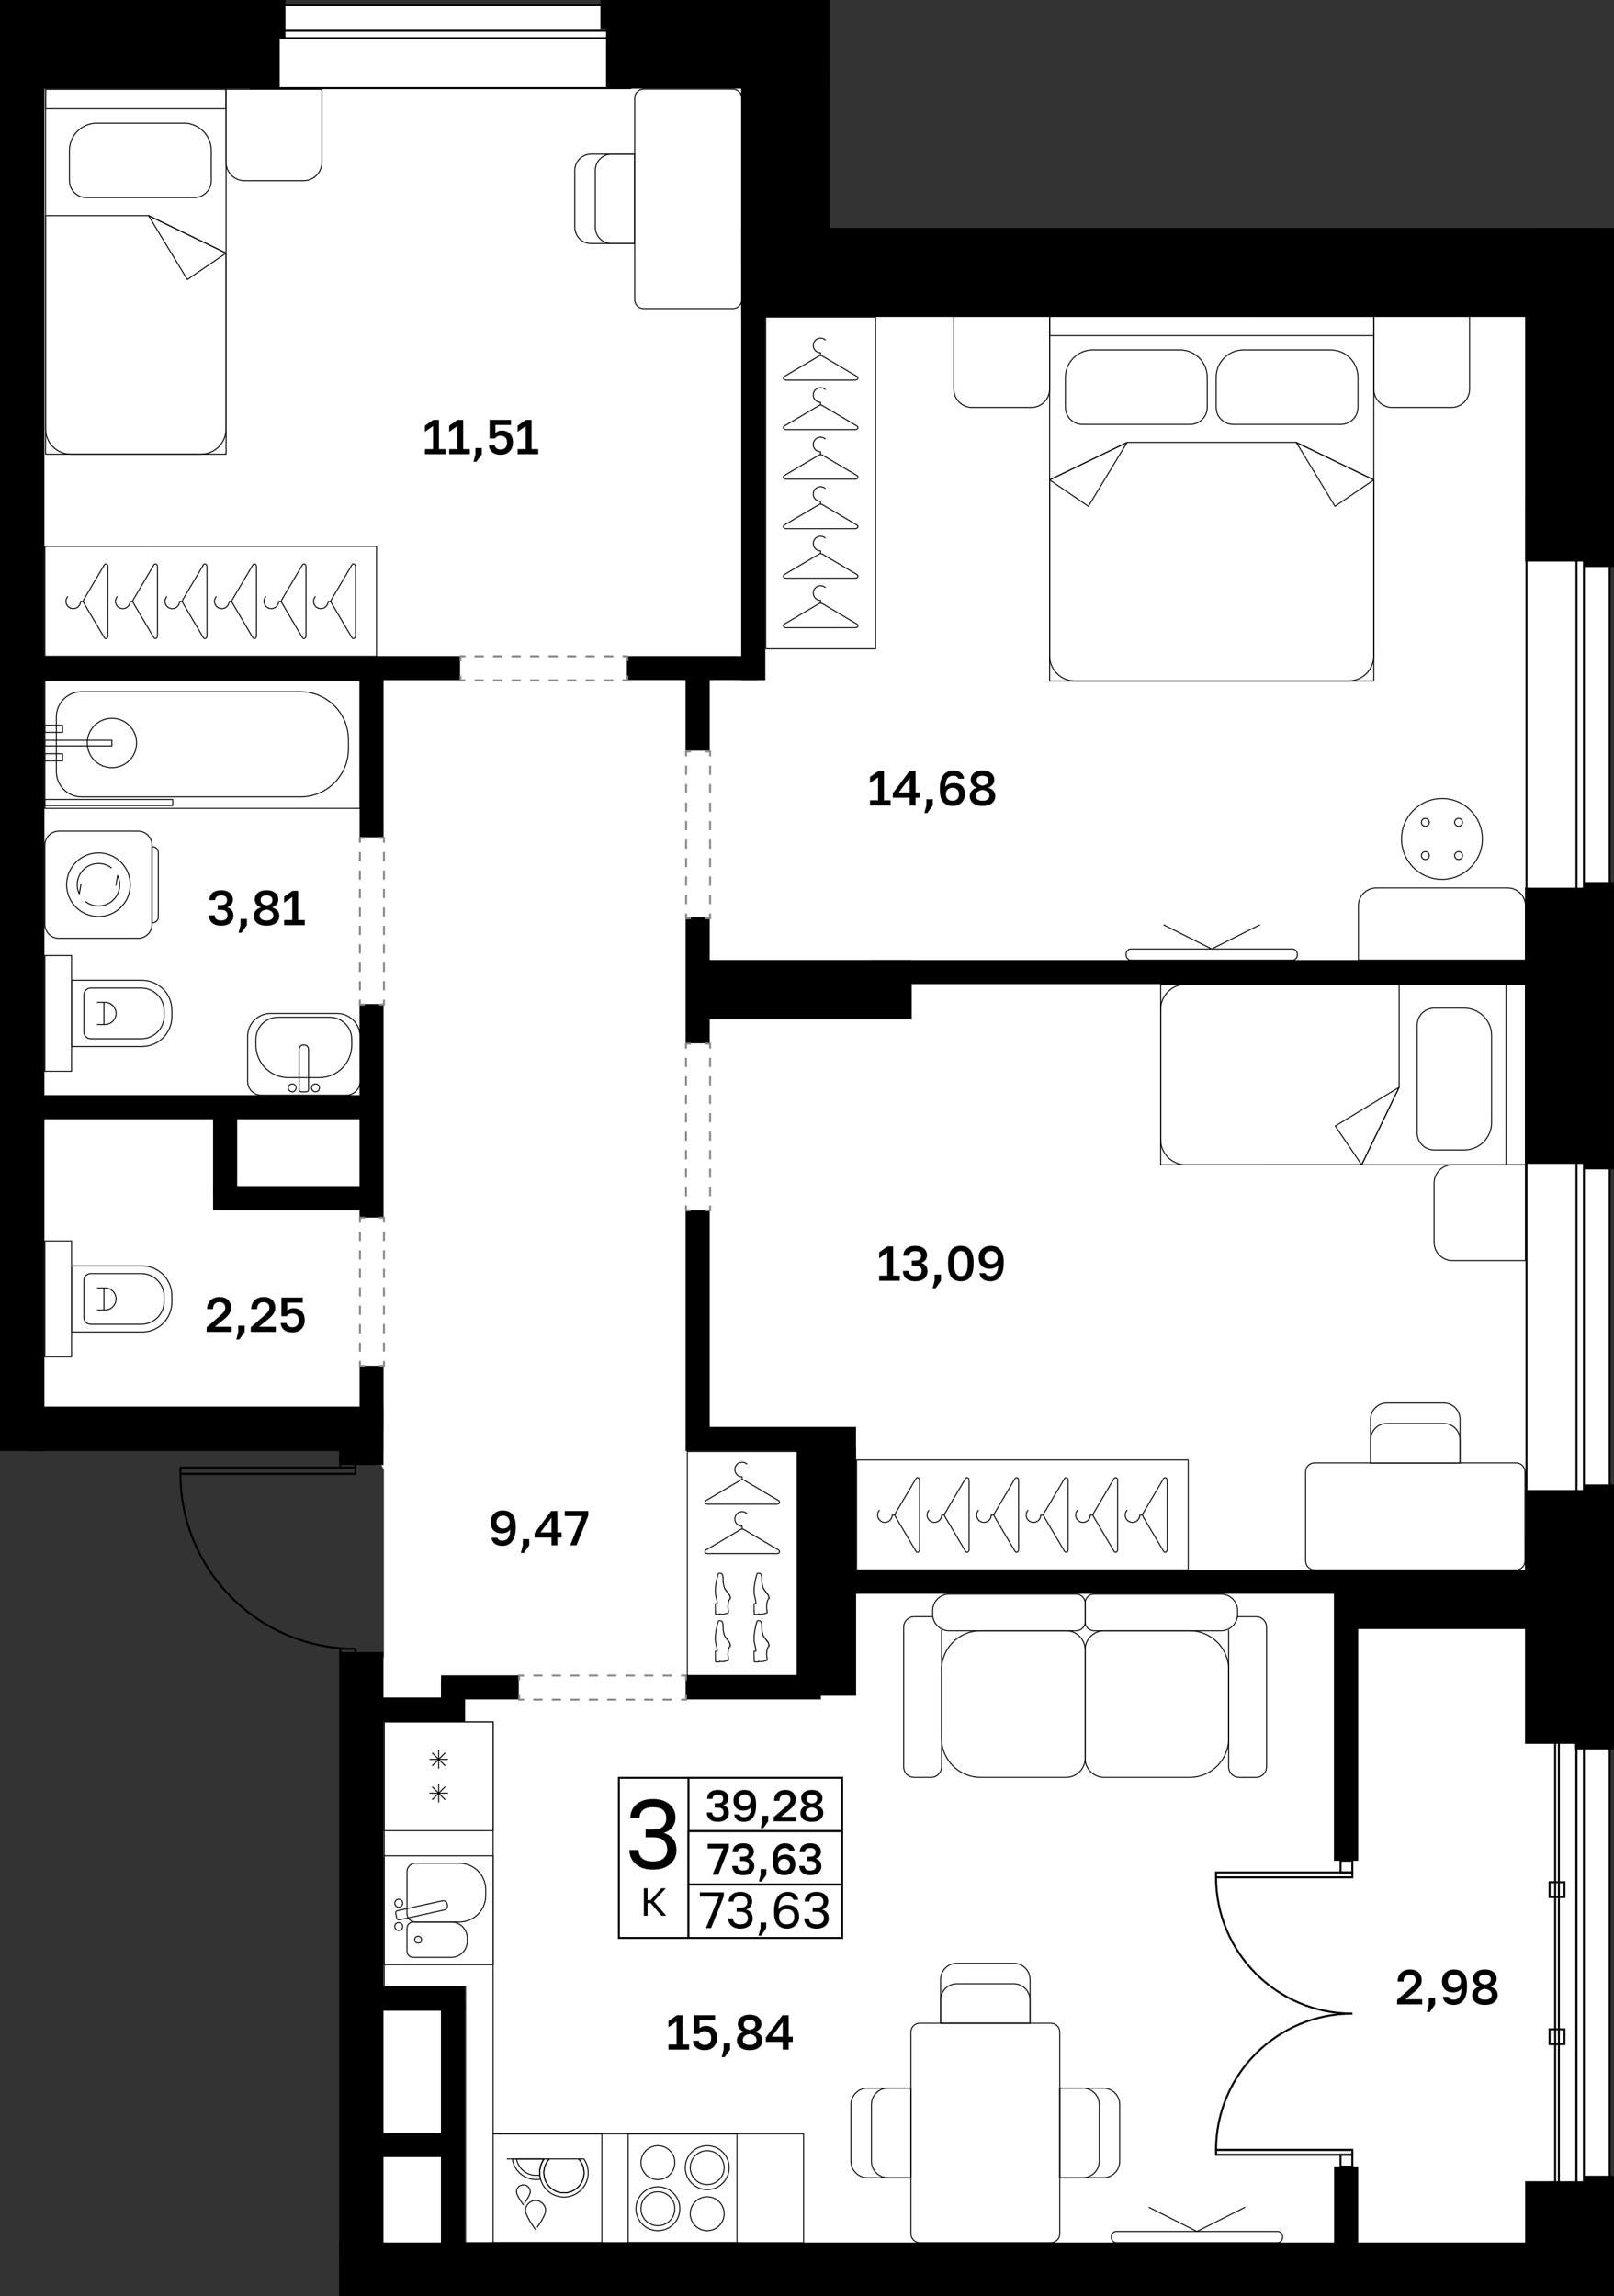 <?xml version="1.0" encoding="utf-8"?>
<!-- Generator: Adobe Illustrator 26.5.0, SVG Export Plug-In . SVG Version: 6.00 Build 0)  -->
<svg version="1.1" xmlns="http://www.w3.org/2000/svg" xmlns:xlink="http://www.w3.org/1999/xlink" x="0px" y="0px"
	 viewBox="0 0 164.597 234.134" enable-background="new 0 0 164.597 234.134" xml:space="preserve">
<rect x="0" y="0" width="164.597" height="234.134" fill="#333333" stroke="none"/>
<g id="фон">
	<polygon fill="#FFFFFF" points="37.375,173.121 39.147,168.966 39.147,149.874 36.88,145.523 2.308,145.523 2.308,4.748 
		79.982,4.748 79.982,28.503 160.673,28.503 160.673,172.523 162.942,175.579 162.942,231.425 36.244,231.425 	"/>
</g>
<g id="окна">
	<g>
		<g>
			<rect x="25.555" y="0.506" fill="#FFFFFF" width="38.71" height="8.485"/>
			<path d="M64.165,0.606v8.285h-38.51V0.606H64.165 M64.365,0.406h-38.91v8.685h38.91V0.406L64.365,0.406z"/>
		</g>
		<g>
			<rect x="25.555" y="3.134" fill="#FFFFFF" width="38.71" height="0.755"/>
			<path d="M64.165,3.234v0.555h-38.51V3.234H64.165 M64.365,3.034h-38.91v0.955h38.91V3.034L64.365,3.034z"/>
		</g>
	</g>
	<g>
		<g>
			<rect x="160.773" y="174.845" fill="#FFFFFF" width="3.384" height="51.891"/>
			<path d="M164.056,174.945l0,51.691h-3.183v-51.691H164.056 M164.256,174.745h-3.583v52.091h3.583L164.256,174.745
				L164.256,174.745z"/>
		</g>
		<g>
			<rect x="160.773" y="174.845" fill="#FFFFFF" width="0.756" height="51.891"/>
			<path d="M161.428,174.945v51.691h-0.555v-51.691H161.428 M161.628,174.745h-0.955v52.091h0.955V174.745L161.628,174.745z"/>
		</g>
	</g>
	<g>
		<g>
			<rect x="155.67" y="114.132" fill="#FFFFFF" width="8.486" height="42.866"/>
			<path d="M164.056,114.232v42.666h-8.285v-42.666H164.056 M164.256,114.032h-8.685v43.066h8.685V114.032L164.256,114.032z"/>
		</g>
		<g>
			<rect x="160.773" y="114.132" fill="#FFFFFF" width="0.756" height="42.866"/>
			<path d="M161.428,114.232v42.666h-0.555v-42.666H161.428 M161.628,114.032h-0.955v43.066h0.955V114.032L161.628,114.032z"/>
		</g>
	</g>
	<g>
		<g>
			<rect x="155.67" y="51.37" fill="#FFFFFF" width="8.486" height="42.866"/>
			<path d="M164.056,51.47v42.666h-8.285V51.47H164.056 M164.256,51.27h-8.685v43.066h8.685V51.27L164.256,51.27z"/>
		</g>
		<g>
			<rect x="160.773" y="51.37" fill="#FFFFFF" width="0.756" height="42.866"/>
			<path d="M161.428,51.47v42.666h-0.555V51.47H161.428 M161.628,51.27h-0.955v43.066h0.955V51.27L161.628,51.27z"/>
		</g>
	</g>
</g>
<g id="решетка_балкон">
	<g>
		
			<rect x="135.46" y="200.601" transform="matrix(6.878741e-08 1 -1 6.878741e-08 359.576 42.004)" fill="none" stroke="#000000" stroke-width="0.2" stroke-miterlimit="10" width="46.652" height="0.378"/>
		
			<rect x="158.027" y="191.93" transform="matrix(6.992042e-08 1 -1 6.992042e-08 351.472 33.903)" fill="none" stroke="#000000" stroke-width="0.2" stroke-miterlimit="10" width="1.514" height="1.514"/>
		
			<rect x="158.027" y="206.929" transform="matrix(6.992342e-08 1 -1 6.992342e-08 366.47 48.902)" fill="none" stroke="#000000" stroke-width="0.2" stroke-miterlimit="10" width="1.514" height="1.514"/>
	</g>
</g>
<g id="стены_00000081608715977913525940000009433935317660391094_">
	<rect x="34.583" y="228.671" width="130.014" height="5.463"/>
	<rect y="0" width="4.525" height="147.969"/>
	<rect x="3.047" y="143.434" width="36.071" height="4.535"/>
	<rect x="34.583" y="145.979" width="4.524" height="3.407"/>
	<rect x="36.67" y="139.264" width="2.448" height="6.438"/>
	<rect x="155.535" y="222.424" width="9.062" height="7.682"/>
	<rect x="161.575" y="221.857" width="3.022" height="1.397"/>
	<rect x="136.052" y="220.913" width="2.458" height="8.749"/>
	<rect x="38.138" y="217.512" width="7.911" height="2.446"/>
	<rect x="44.966" y="204.265" width="2.455" height="25.225"/>
	<rect x="38.138" y="202.582" width="9.283" height="2.457"/>
	<rect x="34.595" y="168.466" width="4.512" height="61.758"/>
	<rect x="38.138" y="173.095" width="8.294" height="2.464"/>
	<rect x="44.975" y="171.349" width="2.457" height="4.204"/>
	<rect x="44.975" y="170.833" width="7.929" height="2.458"/>
	<rect x="69.92" y="170.833" width="13.796" height="2.458"/>
	<rect x="81.258" y="147.561" width="6.049" height="25.353"/>
	<rect x="69.92" y="145.503" width="17.376" height="2.466"/>
	<rect x="69.92" y="123.401" width="2.457" height="23.133"/>
	<rect x="86.884" y="160.062" width="50.166" height="2.457"/>
	<rect x="136.035" y="161.958" width="2.475" height="27.783"/>
	<rect x="136.429" y="160.062" width="22.785" height="6.049"/>
	<rect x="155.526" y="156.789" width="9.071" height="21.029"/>
	<rect x="160.629" y="176.967" width="3.946" height="1.426"/>
	<rect x="161.573" y="151.371" width="3.024" height="1.57"/>
	<rect x="155.555" y="151.937" width="9.042" height="9.193"/>
	<rect x="155.526" y="90.519" width="9.063" height="28.157"/>
	<rect x="161.573" y="117.98" width="3.024" height="1.263"/>
	<rect x="161.573" y="89.944" width="3.016" height="1.265"/>
	<rect x="88.608" y="97.895" width="67.414" height="2.452"/>
	<rect x="70.413" y="97.889" width="22.564" height="6.046"/>
	<rect x="69.92" y="93.546" width="2.457" height="12.839"/>
	<rect x="63.93" y="66.898" width="13.33" height="2.446"/>
	<rect x="69.911" y="68.257" width="2.466" height="8.282"/>
	<rect x="75.589" y="29.632" width="2.458" height="39.721"/>
	<rect x="4.063" y="66.898" width="42.851" height="2.455"/>
	<rect x="36.67" y="68.621" width="2.448" height="16.756"/>
	<rect x="3.793" y="111.674" width="33.587" height="2.458"/>
	<rect x="36.661" y="102.385" width="2.457" height="21.773"/>
	<rect x="21.731" y="113.579" width="2.457" height="8.193"/>
	<rect x="21.731" y="120.946" width="15.298" height="2.464"/>
	<rect x="2.458" width="26.067" height="9.06"/>
	<rect x="27.545" width="1.567" height="3.969"/>
	<rect x="61.804" width="22.856" height="9.043"/>
	<rect x="61.229" width="1.411" height="3.011"/>
	<rect x="75.581" y="6.296" width="9.079" height="20.744"/>
	<rect x="75.581" y="23.244" width="87.062" height="9.071"/>
	<rect x="155.535" y="23.244" width="9.062" height="34.016"/>
	<rect x="161.558" y="56.469" width="3.039" height="1.354"/>
</g>
<g id="двери">
	<g>
		<g>
			<g>
				<path fill="none" stroke="#000000" stroke-width="0.2" stroke-miterlimit="10" d="M137.912,205.329
					c-7.679,0-13.899-6.22-13.9-13.899l13.899,0"/>
				
					<rect x="124.013" y="190.936" fill="none" stroke="#000000" stroke-width="0.2" stroke-miterlimit="10" width="13.899" height="0.494"/>
			</g>
			
				<rect x="136.711" y="189.733" transform="matrix(-1.836970e-16 1 -1 -1.836970e-16 327.645 53.022)" fill="none" stroke="#000000" stroke-width="0.2" stroke-miterlimit="10" width="1.202" height="1.202"/>
		</g>
		<g>
			<g>
				<path fill="none" stroke="#000000" stroke-width="0.2" stroke-miterlimit="10" d="M137.912,205.329
					c-7.679,0-13.899,6.22-13.9,13.899l13.899,0"/>
				
					<rect x="124.013" y="219.228" fill="none" stroke="#000000" stroke-width="0.2" stroke-miterlimit="10" width="13.899" height="0.494"/>
			</g>
			
				<rect x="136.711" y="219.723" transform="matrix(4.238482e-11 -1 1 4.238482e-11 -83.013 357.635)" fill="none" stroke="#000000" stroke-width="0.2" stroke-miterlimit="10" width="1.202" height="1.202"/>
		</g>
	</g>
	<g>
		<g>
			<path fill="none" stroke="#000000" stroke-width="0.2" stroke-miterlimit="10" d="M36.244,168.133
				c-9.859,0-17.844-7.985-17.844-17.844l17.844,0"/>
			
				<rect x="18.401" y="149.655" fill="none" stroke="#000000" stroke-width="0.2" stroke-miterlimit="10" width="17.843" height="0.634"/>
		</g>
		
			<rect x="34.702" y="148.11" transform="matrix(-1.836970e-16 1 -1 -1.836970e-16 184.355 113.409)" fill="none" stroke="#000000" stroke-width="0.2" stroke-miterlimit="10" width="1.543" height="1.543"/>
		
			<rect x="34.702" y="168.134" transform="matrix(5.895668e-13 1 -1 5.895668e-13 204.379 133.432)" fill="none" stroke="#000000" stroke-width="0.2" stroke-miterlimit="10" width="1.543" height="1.543"/>
	</g>
</g>
<g id="двери_пунктир">
	<g>
		<g>
			<polyline fill="none" stroke="#898989" stroke-width="0.2" stroke-miterlimit="10" points="69.96,172.811 69.96,173.311 
				69.46,173.311 			"/>
			
				<line fill="none" stroke="#898989" stroke-width="0.2" stroke-miterlimit="10" stroke-dasharray="0.942,0.942" x1="68.518" y1="173.311" x2="53.915" y2="173.311"/>
			<polyline fill="none" stroke="#898989" stroke-width="0.2" stroke-miterlimit="10" points="53.444,173.311 52.944,173.311 
				52.944,172.811 			"/>
			<polyline fill="none" stroke="#898989" stroke-width="0.2" stroke-miterlimit="10" points="52.944,171.353 52.944,170.853 
				53.444,170.853 			"/>
			
				<line fill="none" stroke="#898989" stroke-width="0.2" stroke-miterlimit="10" stroke-dasharray="0.942,0.942" x1="54.386" y1="170.853" x2="68.989" y2="170.853"/>
			<polyline fill="none" stroke="#898989" stroke-width="0.2" stroke-miterlimit="10" points="69.46,170.853 69.96,170.853 
				69.96,171.353 			"/>
		</g>
	</g>
	<g>
		<g>
			<polyline fill="none" stroke="#898989" stroke-width="0.2" stroke-miterlimit="10" points="39.158,138.777 39.158,139.277 
				38.658,139.277 			"/>
			<polyline fill="none" stroke="#898989" stroke-width="0.2" stroke-miterlimit="10" points="37.21,139.277 36.71,139.277 
				36.71,138.777 			"/>
			
				<line fill="none" stroke="#898989" stroke-width="0.2" stroke-miterlimit="10" stroke-dasharray="0.94,0.94" x1="36.71" y1="137.837" x2="36.71" y2="125.141"/>
			<polyline fill="none" stroke="#898989" stroke-width="0.2" stroke-miterlimit="10" points="36.71,124.671 36.71,124.171 
				37.21,124.171 			"/>
			<polyline fill="none" stroke="#898989" stroke-width="0.2" stroke-miterlimit="10" points="38.658,124.171 39.158,124.171 
				39.158,124.671 			"/>
			
				<line fill="none" stroke="#898989" stroke-width="0.2" stroke-miterlimit="10" stroke-dasharray="0.94,0.94" x1="39.158" y1="125.611" x2="39.158" y2="138.307"/>
		</g>
	</g>
	<g>
		<g>
			<polyline fill="none" stroke="#898989" stroke-width="0.2" stroke-miterlimit="10" points="72.417,122.921 72.417,123.421 
				71.917,123.421 			"/>
			<polyline fill="none" stroke="#898989" stroke-width="0.2" stroke-miterlimit="10" points="70.46,123.421 69.96,123.421 
				69.96,122.921 			"/>
			
				<line fill="none" stroke="#898989" stroke-width="0.2" stroke-miterlimit="10" stroke-dasharray="0.941,0.941" x1="69.96" y1="121.98" x2="69.96" y2="107.393"/>
			<polyline fill="none" stroke="#898989" stroke-width="0.2" stroke-miterlimit="10" points="69.96,106.922 69.96,106.422 
				70.46,106.422 			"/>
			<polyline fill="none" stroke="#898989" stroke-width="0.2" stroke-miterlimit="10" points="71.917,106.422 72.417,106.422 
				72.417,106.922 			"/>
			
				<line fill="none" stroke="#898989" stroke-width="0.2" stroke-miterlimit="10" stroke-dasharray="0.941,0.941" x1="72.417" y1="107.863" x2="72.417" y2="122.45"/>
		</g>
	</g>
	<g>
		<g>
			<polyline fill="none" stroke="#898989" stroke-width="0.2" stroke-miterlimit="10" points="39.158,101.936 39.158,102.436 
				38.658,102.436 			"/>
			<polyline fill="none" stroke="#898989" stroke-width="0.2" stroke-miterlimit="10" points="37.201,102.436 36.701,102.436 
				36.701,101.936 			"/>
			
				<line fill="none" stroke="#898989" stroke-width="0.2" stroke-miterlimit="10" stroke-dasharray="0.941,0.941" x1="36.701" y1="100.995" x2="36.701" y2="86.405"/>
			<polyline fill="none" stroke="#898989" stroke-width="0.2" stroke-miterlimit="10" points="36.701,85.934 36.701,85.434 
				37.201,85.434 			"/>
			<polyline fill="none" stroke="#898989" stroke-width="0.2" stroke-miterlimit="10" points="38.658,85.434 39.158,85.434 
				39.158,85.934 			"/>
			
				<line fill="none" stroke="#898989" stroke-width="0.2" stroke-miterlimit="10" stroke-dasharray="0.941,0.941" x1="39.158" y1="86.875" x2="39.158" y2="101.465"/>
		</g>
	</g>
	<g>
		<g>
			<polyline fill="none" stroke="#898989" stroke-width="0.2" stroke-miterlimit="10" points="72.417,77.125 72.417,76.625 
				71.917,76.625 			"/>
			<polyline fill="none" stroke="#898989" stroke-width="0.2" stroke-miterlimit="10" points="70.471,76.625 69.971,76.625 
				69.971,77.125 			"/>
			
				<line fill="none" stroke="#898989" stroke-width="0.2" stroke-miterlimit="10" stroke-dasharray="0.942,0.942" x1="69.971" y1="78.067" x2="69.971" y2="92.672"/>
			<polyline fill="none" stroke="#898989" stroke-width="0.2" stroke-miterlimit="10" points="69.971,93.143 69.971,93.643 
				70.471,93.643 			"/>
			<polyline fill="none" stroke="#898989" stroke-width="0.2" stroke-miterlimit="10" points="71.917,93.643 72.417,93.643 
				72.417,93.143 			"/>
			
				<line fill="none" stroke="#898989" stroke-width="0.2" stroke-miterlimit="10" stroke-dasharray="0.942,0.942" x1="72.417" y1="92.201" x2="72.417" y2="77.596"/>
		</g>
	</g>
	<g>
		<g>
			<polyline fill="none" stroke="#898989" stroke-width="0.2" stroke-miterlimit="10" points="63.981,67.418 63.981,66.918 
				63.481,66.918 			"/>
			
				<line fill="none" stroke="#898989" stroke-width="0.2" stroke-miterlimit="10" stroke-dasharray="0.943,0.943" x1="62.539" y1="66.918" x2="47.927" y2="66.918"/>
			<polyline fill="none" stroke="#898989" stroke-width="0.2" stroke-miterlimit="10" points="47.456,66.918 46.956,66.918 
				46.956,67.418 			"/>
			<polyline fill="none" stroke="#898989" stroke-width="0.2" stroke-miterlimit="10" points="46.956,68.873 46.956,69.373 
				47.456,69.373 			"/>
			
				<line fill="none" stroke="#898989" stroke-width="0.2" stroke-miterlimit="10" stroke-dasharray="0.943,0.943" x1="48.399" y1="69.373" x2="63.01" y2="69.373"/>
			<polyline fill="none" stroke="#898989" stroke-width="0.2" stroke-miterlimit="10" points="63.481,69.373 63.981,69.373 
				63.981,68.873 			"/>
		</g>
	</g>
</g>
<g id="контур">
</g>
<g id="мебель">
	<g>
		<polygon fill="none" stroke="#000000" stroke-width="0.1" stroke-linejoin="round" stroke-miterlimit="10" points="
			50.286,217.582 50.286,175.579 39.187,175.579 39.187,202.582 47.48,202.582 47.48,228.68 50.286,228.68 81.951,228.68 
			81.951,217.582 		"/>
		<g>
			
				<rect x="39.187" y="189.242" transform="matrix(4.507156e-11 -1 1 4.507156e-11 -150.055 239.527)" fill="none" stroke="#000000" stroke-width="0.1" stroke-linejoin="round" stroke-miterlimit="10" width="11.098" height="11.098"/>
			<path fill="none" stroke="#000000" stroke-width="0.1" stroke-linejoin="round" stroke-miterlimit="10" d="M49.536,192.698v0.587
				c0,1.495-1.212,2.706-2.706,2.706h-4.454c-0.481,0-0.87-0.39-0.87-0.87v-4.26c0-0.481,0.39-0.87,0.87-0.87h4.454
				C48.325,189.991,49.536,191.203,49.536,192.698z"/>
			<path fill="none" stroke="#000000" stroke-width="0.1" stroke-linejoin="round" stroke-miterlimit="10" d="M47.647,197.967
				v-0.352c0-0.897-0.727-1.624-1.624-1.624h-3.887c-0.348,0-0.63,0.282-0.63,0.63v2.34c0,0.348,0.282,0.63,0.63,0.63h3.887
				C46.92,199.591,47.647,198.864,47.647,197.967z"/>
			
				<circle fill="none" stroke="#000000" stroke-width="0.1" stroke-linejoin="round" stroke-miterlimit="10" cx="42.642" cy="197.791" r="0.348"/>
			<g>
				
					<circle fill="none" stroke="#000000" stroke-width="0.1" stroke-linejoin="round" stroke-miterlimit="10" cx="40.659" cy="194.071" r="0.403"/>
				
					<circle fill="none" stroke="#000000" stroke-width="0.1" stroke-linejoin="round" stroke-miterlimit="10" cx="40.659" cy="196.449" r="0.403"/>
				<path fill="none" stroke="#000000" stroke-width="0.1" stroke-linejoin="round" stroke-miterlimit="10" d="M40.72,195.768
					l4.579-1.009c0.232-0.051,0.378-0.28,0.327-0.512l-0.02-0.091c-0.051-0.232-0.28-0.378-0.512-0.327l-4.579,1.009
					c-0.115,0.025-0.188,0.139-0.162,0.254l0.113,0.514C40.492,195.72,40.605,195.793,40.72,195.768z"/>
			</g>
		</g>
		<g>
			
				<rect x="50.286" y="217.582" transform="matrix(-1 -1.794686e-10 1.794686e-10 -1 111.669 446.262)" fill="none" stroke="#000000" stroke-width="0.1" stroke-linejoin="round" stroke-miterlimit="10" width="11.098" height="11.098"/>
			<g>
				<path fill="none" stroke="#000000" stroke-width="0.1" stroke-linejoin="round" stroke-miterlimit="10" d="M55.46,221.561
					c0,0.039,0,0.079,0.008,0.114c0.004,0.146,0.028,0.292,0.067,0.426c0.237,0.872,1.034,1.507,1.977,1.507
					c1.132,0,2.052-0.915,2.052-2.048c0-0.548-0.217-1.046-0.568-1.416h-2.967C55.677,220.515,55.46,221.012,55.46,221.561z"/>
				<path fill="none" stroke="#000000" stroke-width="0.1" stroke-linejoin="round" stroke-miterlimit="10" d="M52.244,220.144
					c0.174,1.195,1.203,2.107,2.442,2.107c0.15,0,0.3-0.012,0.442-0.043c-0.043-0.134-0.067-0.272-0.079-0.414
					c-0.008-0.075-0.012-0.154-0.012-0.233c0-0.525,0.166-1.014,0.446-1.416H52.244z"/>
				<path fill="none" stroke="#000000" stroke-width="0.1" stroke-linejoin="round" stroke-miterlimit="10" d="M55.037,221.561
					c0,0.079,0.004,0.158,0.012,0.233c0.012,0.142,0.035,0.28,0.079,0.414c0.28,1.053,1.243,1.827,2.383,1.827
					c1.365,0,2.474-1.109,2.474-2.474c0-0.525-0.166-1.014-0.446-1.416h-0.544c0.351,0.371,0.568,0.868,0.568,1.416
					c0,1.132-0.919,2.048-2.052,2.048c-0.943,0-1.74-0.635-1.977-1.507c-0.039-0.134-0.063-0.28-0.067-0.426
					c-0.008-0.036-0.008-0.075-0.008-0.114c0-0.548,0.217-1.046,0.568-1.416h-0.544C55.203,220.547,55.037,221.036,55.037,221.561z"
					/>
				<path fill="none" stroke="#000000" stroke-width="0.1" stroke-linejoin="round" stroke-miterlimit="10" d="M52.67,220.144
					c0.174,0.959,1.01,1.685,2.016,1.685c0.126,0,0.245-0.012,0.363-0.036c-0.008-0.075-0.012-0.154-0.012-0.233
					c0-0.525,0.166-1.014,0.446-1.416H52.67z"/>
				<polyline fill="none" stroke="#000000" stroke-width="0.1" stroke-linejoin="round" stroke-miterlimit="10" points="
					51.684,220.144 52.244,220.144 52.67,220.144 55.483,220.144 				"/>
			</g>
			<path fill="none" stroke="#000000" stroke-width="0.1" stroke-linejoin="round" stroke-miterlimit="10" d="M55.645,225.412
				c0-0.567-0.46-1.027-1.027-1.027c-0.567,0-1.027,0.46-1.027,1.027c0,0.567,1.027,1.936,1.027,1.936
				S55.645,225.979,55.645,225.412z"/>
			<path fill="none" stroke="#000000" stroke-width="0.1" stroke-linejoin="round" stroke-miterlimit="10" d="M54.077,223.498
				c0-0.388-0.315-0.703-0.703-0.703c-0.388,0-0.703,0.315-0.703,0.703c0,0.388,0.703,1.327,0.703,1.327
				S54.077,223.886,54.077,223.498z"/>
		</g>
		<g>
			
				<rect x="39.187" y="175.579" fill="none" stroke="#000000" stroke-width="0.1" stroke-linejoin="round" stroke-miterlimit="10" width="11.098" height="11.098"/>
			<g>
				<g>
					
						<line fill="none" stroke="#000000" stroke-width="0.1" stroke-linejoin="round" stroke-miterlimit="10" x1="44.068" y1="183.523" x2="45.404" y2="182.187"/>
					
						<line fill="none" stroke="#000000" stroke-width="0.1" stroke-linejoin="round" stroke-miterlimit="10" x1="45.404" y1="183.523" x2="44.068" y2="182.187"/>
					
						<line fill="none" stroke="#000000" stroke-width="0.1" stroke-linejoin="round" stroke-miterlimit="10" x1="44.736" y1="183.799" x2="44.736" y2="181.91"/>
					
						<line fill="none" stroke="#000000" stroke-width="0.1" stroke-linejoin="round" stroke-miterlimit="10" x1="45.681" y1="182.855" x2="43.792" y2="182.855"/>
				</g>
				<g>
					
						<line fill="none" stroke="#000000" stroke-width="0.1" stroke-linejoin="round" stroke-miterlimit="10" x1="44.068" y1="180.069" x2="45.404" y2="178.733"/>
					
						<line fill="none" stroke="#000000" stroke-width="0.1" stroke-linejoin="round" stroke-miterlimit="10" x1="45.404" y1="180.069" x2="44.068" y2="178.733"/>
					
						<line fill="none" stroke="#000000" stroke-width="0.1" stroke-linejoin="round" stroke-miterlimit="10" x1="44.736" y1="180.346" x2="44.736" y2="178.457"/>
					
						<line fill="none" stroke="#000000" stroke-width="0.1" stroke-linejoin="round" stroke-miterlimit="10" x1="45.681" y1="179.401" x2="43.792" y2="179.401"/>
				</g>
			</g>
		</g>
		<g>
			
				<rect x="64.057" y="217.582" transform="matrix(-1 -4.490820e-11 4.490820e-11 -1 139.213 446.262)" fill="none" stroke="#000000" stroke-width="0.1" stroke-linejoin="round" stroke-miterlimit="10" width="11.098" height="11.098"/>
			<g>
				<g>
					
						<circle fill="none" stroke="#000000" stroke-width="0.1" stroke-linejoin="round" stroke-miterlimit="10" cx="67.092" cy="225.224" r="2.238"/>
					
						<circle fill="none" stroke="#000000" stroke-width="0.1" stroke-linejoin="round" stroke-miterlimit="10" cx="67.092" cy="220.526" r="1.727"/>
					
						<circle fill="none" stroke="#000000" stroke-width="0.1" stroke-linejoin="round" stroke-miterlimit="10" cx="67.092" cy="225.224" r="1.727"/>
				</g>
				<g>
					<path fill="none" stroke="#000000" stroke-width="0.1" stroke-linejoin="round" stroke-miterlimit="10" d="M69.883,221.038
						c0-1.236,1.002-2.238,2.238-2.238c1.236,0,2.238,1.002,2.238,2.238s-1.002,2.238-2.238,2.238
						C70.885,223.276,69.883,222.274,69.883,221.038z"/>
					
						<circle fill="none" stroke="#000000" stroke-width="0.1" stroke-linejoin="round" stroke-miterlimit="10" cx="72.121" cy="225.735" r="1.727"/>
					
						<circle fill="none" stroke="#000000" stroke-width="0.1" stroke-linejoin="round" stroke-miterlimit="10" cx="72.121" cy="221.038" r="1.727"/>
				</g>
			</g>
		</g>
	</g>
	<g>
		<g>
			<g>
				<path fill="none" stroke="#000000" stroke-width="0.1" stroke-linejoin="round" stroke-miterlimit="10" d="M113.335,228.054
					v0.112c0,0.284,0.23,0.514,0.514,0.514h16.433c0.284,0,0.514-0.23,0.514-0.514v-0.112c0-0.284-0.23-0.514-0.514-0.514h-16.433
					C113.565,227.54,113.335,227.77,113.335,228.054z"/>
				<polyline fill="none" stroke="#000000" stroke-width="0.1" stroke-linejoin="round" stroke-miterlimit="10" points="
					117.146,225.067 122.065,227.54 126.985,225.067 				"/>
			</g>
		</g>
	</g>
	<g>
		
			<rect x="104.967" y="34.304" transform="matrix(1.628615e-05 1 -1 1.628615e-05 174.401 -72.737)" fill="none" stroke="#000000" stroke-width="0.1" stroke-linejoin="round" stroke-miterlimit="10" width="37.204" height="33.06"/>
		<path fill="none" stroke="#000000" stroke-width="0.1" stroke-linejoin="round" stroke-miterlimit="10" d="M107.04,66.862
			l0-17.929l7.906-3.823l17.248,0l7.906,3.822l0,17.929c0,1.421-1.152,2.574-2.574,2.574l-27.912,0
			C108.192,69.436,107.04,68.284,107.04,66.862z"/>
		<polygon fill="none" stroke="#000000" stroke-width="0.1" stroke-linejoin="round" stroke-miterlimit="10" points="107.04,48.934 
			110.993,51.627 114.945,45.111 		"/>
		<polygon fill="none" stroke="#000000" stroke-width="0.1" stroke-linejoin="round" stroke-miterlimit="10" points="
			140.099,48.933 136.147,51.626 132.194,45.111 		"/>
		
			<rect x="122.577" y="16.694" transform="matrix(1.628615e-05 1 -1 1.628615e-05 156.791 -90.346)" fill="none" stroke="#000000" stroke-width="0.1" stroke-linejoin="round" stroke-miterlimit="10" width="1.985" height="33.06"/>
		<g>
			<path fill="none" stroke="#000000" stroke-width="0.1" stroke-linejoin="round" stroke-miterlimit="10" d="M108.652,38.476
				l0,3.063c0,0.958,0.776,1.734,1.734,1.734l10.997,0c0.958,0,1.734-0.776,1.734-1.734l0-3.063c0-1.543-1.251-2.794-2.794-2.794
				l-8.878,0C109.903,35.682,108.652,36.933,108.652,38.476z"/>
			<path fill="none" stroke="#000000" stroke-width="0.1" stroke-linejoin="round" stroke-miterlimit="10" d="M124.022,38.476
				l0,3.063c0,0.958,0.776,1.734,1.734,1.734l10.997,0c0.958,0,1.734-0.776,1.734-1.734l0-3.063c0-1.543-1.251-2.794-2.794-2.794
				l-8.878,0C125.273,35.682,124.022,36.933,124.022,38.476z"/>
		</g>
		<path fill="none" stroke="#000000" stroke-width="0.1" stroke-linejoin="round" stroke-miterlimit="10" d="M107.04,39.675l0-7.443
			l-9.773,0l0,7.443c0,1.034,0.838,1.872,1.872,1.872l6.03,0C106.202,41.546,107.04,40.709,107.04,39.675z"/>
		<path fill="none" stroke="#000000" stroke-width="0.1" stroke-linejoin="round" stroke-miterlimit="10" d="M149.873,39.674
			l0-7.443l-9.773,0l0,7.443c0,1.034,0.838,1.872,1.872,1.872l6.03,0C149.035,41.546,149.873,40.708,149.873,39.674z"/>
	</g>
	<g>
		<g>
			<g>
				<path fill="none" stroke="#000000" stroke-width="0.1" stroke-linejoin="round" stroke-miterlimit="10" d="M132.3,97.283v0.112
					c0,0.284-0.23,0.514-0.514,0.514h-16.433c-0.284,0-0.514-0.23-0.514-0.514v-0.112c0-0.284,0.23-0.514,0.514-0.514h16.433
					C132.07,96.769,132.3,96.999,132.3,97.283z"/>
				<polyline fill="none" stroke="#000000" stroke-width="0.1" stroke-linejoin="round" stroke-miterlimit="10" points="
					128.489,94.296 123.569,96.769 118.65,94.296 				"/>
			</g>
		</g>
	</g>
	<g>
		<path fill="none" stroke="#000000" stroke-width="0.1" stroke-linejoin="round" stroke-miterlimit="10" d="M110.661,168.216
			v11.089c0,1.064-0.863,1.927-1.927,1.927h-8.749c-2.189,0-3.963-1.774-3.963-3.963v-7.016c0-2.189,1.774-3.963,3.963-3.963h8.749
			C109.799,166.289,110.661,167.152,110.661,168.216z"/>
		<path fill="none" stroke="#000000" stroke-width="0.1" stroke-linejoin="round" stroke-miterlimit="10" d="M110.661,165.382
			v-1.921c0-0.501-0.406-0.907-0.907-0.907H96.796c-0.931,0-1.685,0.754-1.685,1.685v0.365c0,0.931,0.754,1.685,1.685,1.685h12.958
			C110.255,166.289,110.661,165.883,110.661,165.382z"/>
		<path fill="none" stroke="#000000" stroke-width="0.1" stroke-linejoin="round" stroke-miterlimit="10" d="M95.112,164.867
			c-0.051-0.008-0.103-0.012-0.154-0.012h-1.736c-0.588,0-1.065,0.477-1.065,1.065v14.247c0,0.588,0.477,1.065,1.065,1.065h1.736
			c0.588,0,1.065-0.477,1.065-1.065v-13.971"/>
		<path fill="none" stroke="#000000" stroke-width="0.1" stroke-linejoin="round" stroke-miterlimit="10" d="M110.661,168.216
			v11.089c0,1.064,0.863,1.927,1.927,1.927h8.749c2.189,0,3.963-1.774,3.963-3.963v-7.016c0-2.189-1.774-3.963-3.963-3.963h-8.749
			C111.524,166.289,110.661,167.152,110.661,168.216z"/>
		<path fill="none" stroke="#000000" stroke-width="0.1" stroke-linejoin="round" stroke-miterlimit="10" d="M110.661,165.382
			v-1.921c0-0.501,0.406-0.907,0.907-0.907h12.958c0.931,0,1.685,0.754,1.685,1.685v0.365c0,0.931-0.754,1.685-1.685,1.685h-12.958
			C111.067,166.289,110.661,165.883,110.661,165.382z"/>
		<path fill="none" stroke="#000000" stroke-width="0.1" stroke-linejoin="round" stroke-miterlimit="10" d="M125.299,166.197
			v13.971c0,0.588,0.477,1.065,1.065,1.065h1.736c0.588,0,1.065-0.477,1.065-1.065v-14.247c0-0.588-0.477-1.065-1.065-1.065h-1.736
			c-0.051,0-0.103,0.004-0.154,0.012"/>
	</g>
	<g>
		<path fill="none" stroke="#000000" stroke-width="0.1" stroke-linejoin="round" stroke-miterlimit="10" d="M14.485,99.964
			l-7.187,0l0,6.745l7.187,0c1.68,0,3.043-1.362,3.043-3.043l0-0.66C17.527,101.327,16.165,99.964,14.485,99.964z"/>
		<path fill="none" stroke="#000000" stroke-width="0.1" stroke-linejoin="round" stroke-miterlimit="10" d="M8.558,101.439l0,3.796
			c0,0.378,0.307,0.685,0.685,0.685l5.165,0c1.287,0,2.331-1.043,2.331-2.331v-0.505c0-1.287-1.043-2.331-2.331-2.331l-5.165,0
			C8.864,100.754,8.558,101.06,8.558,101.439z"/>
		<g>
			<path fill="none" stroke="#000000" stroke-width="0.1" stroke-linejoin="round" stroke-miterlimit="10" d="M9.902,104.465h0.698
				h0.107c0.312,0,0.592-0.126,0.797-0.331s0.331-0.485,0.331-0.797c0-0.623-0.505-1.128-1.128-1.128h-0.107H9.902"/>
			
				<line fill="none" stroke="#000000" stroke-width="0.1" stroke-linejoin="round" stroke-miterlimit="10" x1="10.601" y1="104.465" x2="10.601" y2="102.209"/>
		</g>
		
			<rect x="4.576" y="97.429" fill="none" stroke="#000000" stroke-width="0.1" stroke-linejoin="round" stroke-miterlimit="10" width="2.722" height="11.815"/>
	</g>
	<g>
		<path fill="none" stroke="#000000" stroke-width="0.1" stroke-linejoin="round" stroke-miterlimit="10" d="M14.485,129.082
			l-7.187,0l0,6.745h7.187c1.68,0,3.043-1.362,3.043-3.043l0-0.66C17.527,130.444,16.165,129.082,14.485,129.082z"/>
		<path fill="none" stroke="#000000" stroke-width="0.1" stroke-linejoin="round" stroke-miterlimit="10" d="M8.558,130.556l0,3.796
			c0,0.378,0.307,0.685,0.685,0.685l5.165,0c1.287,0,2.331-1.043,2.331-2.331v-0.505c0-1.287-1.043-2.331-2.331-2.331l-5.165,0
			C8.864,129.871,8.558,130.178,8.558,130.556z"/>
		<g>
			<path fill="none" stroke="#000000" stroke-width="0.1" stroke-linejoin="round" stroke-miterlimit="10" d="M9.902,133.582h0.698
				l0.107,0c0.312,0,0.592-0.126,0.797-0.331s0.331-0.485,0.331-0.797c0-0.623-0.505-1.128-1.128-1.128h-0.107H9.902"/>
			
				<line fill="none" stroke="#000000" stroke-width="0.1" stroke-linejoin="round" stroke-miterlimit="10" x1="10.601" y1="133.582" x2="10.601" y2="131.326"/>
		</g>
		
			<rect x="4.576" y="126.547" fill="none" stroke="#000000" stroke-width="0.1" stroke-linejoin="round" stroke-miterlimit="10" width="2.722" height="11.815"/>
	</g>
	<g>
		<path fill="none" stroke="#000000" stroke-width="0.1" stroke-linejoin="round" stroke-miterlimit="10" d="M6.007,95.68h8.066
			c0.79,0,1.431-0.641,1.431-1.431v-8.066c0-0.79-0.641-1.431-1.431-1.431H6.007c-0.79,0-1.431,0.641-1.431,1.431v8.066
			C4.576,95.039,5.217,95.68,6.007,95.68z"/>
		
			<circle fill="none" stroke="#000000" stroke-width="0.1" stroke-linejoin="round" stroke-miterlimit="10" cx="10.04" cy="90.216" r="3.244"/>
		<path fill="none" stroke="#000000" stroke-width="0.1" stroke-linejoin="round" d="M8.265,90.117l-0.176,1.04
			c-0.138-0.285-0.215-0.604-0.215-0.942c0-1.196,0.97-2.166,2.166-2.166c0.509,0,0.977,0.175,1.346,0.469"/>
		<path fill="none" stroke="#000000" stroke-width="0.1" stroke-linejoin="round" d="M11.816,90.314l0.176-1.04
			c0.138,0.285,0.215,0.604,0.215,0.942c0,1.196-0.97,2.166-2.166,2.166c-0.509,0-0.977-0.175-1.346-0.469"/>
		<path fill="none" stroke="#000000" stroke-width="0.1" stroke-linejoin="round" d="M15.504,94.087h0.059
			c0.323,0,0.585-0.262,0.585-0.585v-6.573c0-0.323-0.262-0.585-0.585-0.585h-0.059V94.087z"/>
	</g>
	<g>
		<path fill="none" stroke="#000000" stroke-width="0.1" stroke-linejoin="round" d="M25.252,110.274v-4.584
			c0-1.3,1.054-2.353,2.353-2.353h6.761c1.3,0,2.353,1.054,2.353,2.353v4.584c0,0.773-0.627,1.4-1.4,1.4l-8.667,0
			C25.879,111.674,25.252,111.047,25.252,110.274z"/>
		<path fill="none" stroke="#000000" stroke-width="0.1" stroke-linejoin="round" d="M26.099,105.973v0.602
			c0,1.828,1.482,3.31,3.31,3.31h3.153c1.828,0,3.31-1.482,3.31-3.31v-0.602c0-1.24-1.005-2.245-2.245-2.245h-5.284
			C27.104,103.728,26.099,104.733,26.099,105.973z"/>
		<g>
			
				<circle fill="none" stroke="#000000" stroke-width="0.1" stroke-linejoin="round" stroke-miterlimit="10" cx="32.175" cy="110.929" r="0.403"/>
			
				<circle fill="none" stroke="#000000" stroke-width="0.1" stroke-linejoin="round" stroke-miterlimit="10" cx="29.797" cy="110.929" r="0.403"/>
			<path fill="none" stroke="#000000" stroke-width="0.1" stroke-linejoin="round" stroke-miterlimit="10" d="M30.509,111.119v-4.13
				c0-0.237,0.192-0.43,0.43-0.43h0.093c0.237,0,0.43,0.192,0.43,0.43v4.13c0,0.118-0.095,0.213-0.213,0.213h-0.527
				C30.605,111.332,30.509,111.237,30.509,111.119z"/>
		</g>
	</g>
	<g>
		
			<rect x="14.104" y="59.833" transform="matrix(-9.043493e-13 1 -1 -9.043493e-13 96.534 55.257)" fill="none" stroke="#000000" stroke-width="0.1" stroke-linejoin="round" stroke-miterlimit="10" width="13.069" height="32.125"/>
		<path fill="none" stroke="#000000" stroke-width="0.1" stroke-linejoin="round" stroke-miterlimit="10" d="M8.317,70.532h22.324
			c2.7,0,4.889,2.189,4.889,4.889v0.949c0,2.7-2.189,4.889-4.889,4.889H8.317c-1.419,0-2.569-1.15-2.569-2.569v-5.588
			C5.748,71.683,6.898,70.532,8.317,70.532z"/>
		
			<rect x="10.791" y="75.313" transform="matrix(-2.969364e-12 1 -1 -2.969364e-12 92.93 70.737)" fill="none" stroke="#000000" stroke-width="0.1" stroke-linejoin="round" stroke-miterlimit="10" width="0.613" height="13.041"/>
		<g>
			
				<rect x="4.576" y="75.482" fill="none" stroke="#000000" stroke-width="0.1" stroke-linejoin="round" stroke-miterlimit="10" width="6.835" height="0.58"/>
			
				<circle fill="none" stroke="#000000" stroke-width="0.1" stroke-linejoin="round" stroke-miterlimit="10" cx="11.412" cy="75.761" r="2.515"/>
			
				<rect x="4.576" y="73.956" fill="none" stroke="#000000" stroke-width="0.1" stroke-linejoin="round" stroke-miterlimit="10" width="1.806" height="0.731"/>
			
				<rect x="4.576" y="76.858" fill="none" stroke="#000000" stroke-width="0.1" stroke-linejoin="round" stroke-miterlimit="10" width="1.806" height="0.731"/>
		</g>
	</g>
	<g>
		
			<rect x="78.087" y="32.331" transform="matrix(-1 -7.148890e-07 7.148890e-07 -1 167.381 98.487)" fill="none" stroke="#000000" stroke-width="0.1" stroke-linejoin="round" stroke-miterlimit="10" width="11.207" height="33.825"/>
		<g>
			<g>
				<path fill="none" stroke="#000000" stroke-width="0.1" stroke-linejoin="round" stroke-miterlimit="10" d="M80.155,38.758
					l7.071,0c0.256,0,0.366-0.252,0.162-0.372l-3.535-2.09c-0.096-0.057-0.229-0.057-0.324,0l-3.535,2.09
					C79.789,38.506,79.899,38.758,80.155,38.758z"/>
				<path fill="none" stroke="#000000" stroke-width="0.1" stroke-linejoin="round" stroke-miterlimit="10" d="M84.189,34.68
					c-0.133-0.125-0.313-0.202-0.51-0.202c-0.411,0-0.745,0.333-0.745,0.745s0.333,0.745,0.745,0.745v0.286"/>
			</g>
			<g>
				<path fill="none" stroke="#000000" stroke-width="0.1" stroke-linejoin="round" stroke-miterlimit="10" d="M80.155,43.808
					l7.071,0c0.256,0,0.366-0.252,0.162-0.372l-3.535-2.09c-0.096-0.057-0.229-0.057-0.324,0l-3.535,2.09
					C79.789,43.556,79.899,43.808,80.155,43.808z"/>
				<path fill="none" stroke="#000000" stroke-width="0.1" stroke-linejoin="round" stroke-miterlimit="10" d="M84.189,39.73
					c-0.133-0.125-0.313-0.202-0.51-0.202c-0.411,0-0.745,0.333-0.745,0.745c0,0.411,0.333,0.745,0.745,0.745v0.286"/>
			</g>
			<g>
				<path fill="none" stroke="#000000" stroke-width="0.1" stroke-linejoin="round" stroke-miterlimit="10" d="M80.155,48.858
					l7.071,0c0.256,0,0.366-0.252,0.162-0.372l-3.535-2.09c-0.096-0.057-0.229-0.057-0.324,0l-3.535,2.09
					C79.789,48.606,79.899,48.858,80.155,48.858z"/>
				<path fill="none" stroke="#000000" stroke-width="0.1" stroke-linejoin="round" stroke-miterlimit="10" d="M84.189,44.78
					c-0.133-0.125-0.313-0.202-0.51-0.202c-0.411,0-0.745,0.333-0.745,0.745s0.333,0.745,0.745,0.745v0.286"/>
			</g>
			<g>
				<path fill="none" stroke="#000000" stroke-width="0.1" stroke-linejoin="round" stroke-miterlimit="10" d="M80.155,53.909
					l7.071,0c0.256,0,0.366-0.252,0.162-0.372l-3.535-2.09c-0.096-0.057-0.229-0.057-0.324,0l-3.535,2.09
					C79.789,53.657,79.899,53.909,80.155,53.909z"/>
				<path fill="none" stroke="#000000" stroke-width="0.1" stroke-linejoin="round" stroke-miterlimit="10" d="M84.189,49.831
					c-0.133-0.125-0.313-0.202-0.51-0.202c-0.411,0-0.745,0.333-0.745,0.745c0,0.411,0.333,0.745,0.745,0.745v0.286"/>
			</g>
			<g>
				<path fill="none" stroke="#000000" stroke-width="0.1" stroke-linejoin="round" stroke-miterlimit="10" d="M80.155,58.959
					l7.071,0c0.256,0,0.366-0.252,0.162-0.372l-3.535-2.09c-0.096-0.057-0.229-0.057-0.324,0l-3.535,2.09
					C79.789,58.707,79.899,58.959,80.155,58.959z"/>
				<path fill="none" stroke="#000000" stroke-width="0.1" stroke-linejoin="round" stroke-miterlimit="10" d="M84.189,54.881
					c-0.133-0.125-0.313-0.202-0.51-0.202c-0.411,0-0.745,0.333-0.745,0.745c0,0.411,0.333,0.745,0.745,0.745v0.286"/>
			</g>
			<g>
				<path fill="none" stroke="#000000" stroke-width="0.1" stroke-linejoin="round" stroke-miterlimit="10" d="M80.155,64.009
					l7.071,0c0.256,0,0.366-0.252,0.162-0.372l-3.535-2.09c-0.096-0.057-0.229-0.057-0.324,0l-3.535,2.09
					C79.789,63.757,79.899,64.009,80.155,64.009z"/>
				<path fill="none" stroke="#000000" stroke-width="0.1" stroke-linejoin="round" stroke-miterlimit="10" d="M84.189,59.931
					c-0.133-0.125-0.313-0.202-0.51-0.202c-0.411,0-0.745,0.333-0.745,0.745c0,0.411,0.333,0.745,0.745,0.745v0.286"/>
			</g>
		</g>
	</g>
	<g>
		
			<rect x="98.659" y="137.566" transform="matrix(-1.061299e-06 1 -1 -1.061299e-06 258.741 50.217)" fill="none" stroke="#000000" stroke-width="0.1" stroke-linejoin="round" stroke-miterlimit="10" width="11.207" height="33.825"/>
		<g>
			<g>
				<path fill="none" stroke="#000000" stroke-width="0.1" stroke-linejoin="round" stroke-miterlimit="10" d="M93.777,158.014
					l0-7.071c0-0.256-0.252-0.366-0.372-0.162l-2.09,3.535c-0.057,0.096-0.057,0.229,0,0.324l2.09,3.535
					C93.525,158.38,93.777,158.27,93.777,158.014z"/>
				<path fill="none" stroke="#000000" stroke-width="0.1" stroke-linejoin="round" stroke-miterlimit="10" d="M89.699,153.98
					c-0.125,0.133-0.202,0.313-0.202,0.51c0,0.411,0.333,0.745,0.745,0.745c0.411,0,0.745-0.333,0.745-0.745h0.286"/>
			</g>
			<g>
				<path fill="none" stroke="#000000" stroke-width="0.1" stroke-linejoin="round" stroke-miterlimit="10" d="M98.827,158.014
					l0-7.071c0-0.256-0.252-0.366-0.372-0.162l-2.09,3.535c-0.057,0.096-0.057,0.229,0,0.324l2.09,3.535
					C98.575,158.38,98.827,158.27,98.827,158.014z"/>
				<path fill="none" stroke="#000000" stroke-width="0.1" stroke-linejoin="round" stroke-miterlimit="10" d="M94.749,153.98
					c-0.125,0.133-0.202,0.313-0.202,0.51c0,0.411,0.333,0.745,0.745,0.745c0.411,0,0.745-0.333,0.745-0.745h0.286"/>
			</g>
			<g>
				<path fill="none" stroke="#000000" stroke-width="0.1" stroke-linejoin="round" stroke-miterlimit="10" d="M103.877,158.014
					v-7.071c0-0.256-0.252-0.366-0.372-0.162l-2.09,3.535c-0.057,0.096-0.057,0.229,0,0.324l2.09,3.535
					C103.625,158.38,103.877,158.27,103.877,158.014z"/>
				<path fill="none" stroke="#000000" stroke-width="0.1" stroke-linejoin="round" stroke-miterlimit="10" d="M99.799,153.98
					c-0.125,0.133-0.202,0.313-0.202,0.51c0,0.411,0.333,0.745,0.745,0.745c0.411,0,0.745-0.333,0.745-0.745h0.286"/>
			</g>
			<g>
				<path fill="none" stroke="#000000" stroke-width="0.1" stroke-linejoin="round" stroke-miterlimit="10" d="M108.927,158.014
					l0-7.071c0-0.256-0.252-0.366-0.372-0.162l-2.09,3.535c-0.057,0.096-0.057,0.229,0,0.324l2.09,3.535
					C108.675,158.38,108.927,158.27,108.927,158.014z"/>
				<path fill="none" stroke="#000000" stroke-width="0.1" stroke-linejoin="round" stroke-miterlimit="10" d="M104.849,153.98
					c-0.125,0.133-0.202,0.313-0.202,0.51c0,0.411,0.333,0.745,0.745,0.745c0.411,0,0.745-0.333,0.745-0.745h0.286"/>
			</g>
			<g>
				<path fill="none" stroke="#000000" stroke-width="0.1" stroke-linejoin="round" stroke-miterlimit="10" d="M113.978,158.014
					l0-7.071c0-0.256-0.252-0.366-0.372-0.162l-2.09,3.535c-0.057,0.096-0.057,0.229,0,0.324l2.09,3.535
					C113.726,158.38,113.978,158.27,113.978,158.014z"/>
				<path fill="none" stroke="#000000" stroke-width="0.1" stroke-linejoin="round" stroke-miterlimit="10" d="M109.9,153.98
					c-0.125,0.133-0.202,0.313-0.202,0.51c0,0.411,0.333,0.745,0.745,0.745c0.411,0,0.745-0.333,0.745-0.745h0.286"/>
			</g>
			<g>
				<path fill="none" stroke="#000000" stroke-width="0.1" stroke-linejoin="round" stroke-miterlimit="10" d="M119.028,158.014
					l0-7.071c0-0.256-0.252-0.366-0.372-0.162l-2.09,3.535c-0.057,0.096-0.057,0.229,0,0.324l2.09,3.535
					C118.776,158.38,119.028,158.27,119.028,158.014z"/>
				<path fill="none" stroke="#000000" stroke-width="0.1" stroke-linejoin="round" stroke-miterlimit="10" d="M114.95,153.98
					c-0.125,0.133-0.202,0.313-0.202,0.51c0,0.411,0.333,0.745,0.745,0.745c0.411,0,0.745-0.333,0.745-0.745h0.286"/>
			</g>
		</g>
	</g>
	<g>
		
			<rect x="15.885" y="44.4" transform="matrix(1.522485e-05 1 -1 1.522485e-05 82.801 39.823)" fill="none" stroke="#000000" stroke-width="0.1" stroke-linejoin="round" stroke-miterlimit="10" width="11.207" height="33.825"/>
		<g>
			<g>
				<path fill="none" stroke="#000000" stroke-width="0.1" stroke-linejoin="round" stroke-miterlimit="10" d="M11.003,64.848
					l0-7.071c0-0.256-0.252-0.366-0.372-0.162l-2.09,3.536c-0.057,0.096-0.057,0.229,0,0.324l2.09,3.535
					C10.751,65.214,11.003,65.104,11.003,64.848z"/>
				<path fill="none" stroke="#000000" stroke-width="0.1" stroke-linejoin="round" stroke-miterlimit="10" d="M6.925,60.814
					c-0.125,0.133-0.202,0.313-0.202,0.51c0,0.411,0.333,0.745,0.745,0.745s0.745-0.333,0.745-0.745l0.286,0"/>
			</g>
			<g>
				<path fill="none" stroke="#000000" stroke-width="0.1" stroke-linejoin="round" stroke-miterlimit="10" d="M16.054,64.848
					l0-7.071c0-0.256-0.252-0.366-0.372-0.162l-2.09,3.536c-0.057,0.096-0.057,0.229,0,0.324l2.09,3.535
					C15.802,65.214,16.054,65.104,16.054,64.848z"/>
				<path fill="none" stroke="#000000" stroke-width="0.1" stroke-linejoin="round" stroke-miterlimit="10" d="M11.975,60.814
					c-0.125,0.133-0.202,0.313-0.202,0.51c0,0.411,0.333,0.745,0.745,0.745c0.411,0,0.745-0.333,0.745-0.745l0.286,0"/>
			</g>
			<g>
				<path fill="none" stroke="#000000" stroke-width="0.1" stroke-linejoin="round" stroke-miterlimit="10" d="M21.104,64.848
					l0-7.071c0-0.256-0.252-0.366-0.372-0.162l-2.09,3.536c-0.057,0.096-0.057,0.229,0,0.324l2.09,3.535
					C20.852,65.214,21.104,65.104,21.104,64.848z"/>
				<path fill="none" stroke="#000000" stroke-width="0.1" stroke-linejoin="round" stroke-miterlimit="10" d="M17.026,60.814
					c-0.125,0.133-0.202,0.313-0.202,0.51c0,0.411,0.333,0.745,0.745,0.745c0.411,0,0.745-0.333,0.745-0.745l0.286,0"/>
			</g>
			<g>
				<path fill="none" stroke="#000000" stroke-width="0.1" stroke-linejoin="round" stroke-miterlimit="10" d="M26.154,64.848
					l0-7.071c0-0.256-0.252-0.366-0.372-0.162l-2.09,3.536c-0.057,0.096-0.057,0.229,0,0.324l2.09,3.535
					C25.902,65.214,26.154,65.104,26.154,64.848z"/>
				<path fill="none" stroke="#000000" stroke-width="0.1" stroke-linejoin="round" stroke-miterlimit="10" d="M22.076,60.814
					c-0.125,0.133-0.202,0.313-0.202,0.51c0,0.411,0.333,0.745,0.745,0.745c0.411,0,0.745-0.333,0.745-0.745l0.286,0"/>
			</g>
			<g>
				<path fill="none" stroke="#000000" stroke-width="0.1" stroke-linejoin="round" stroke-miterlimit="10" d="M31.204,64.848
					l0-7.071c0-0.256-0.252-0.366-0.372-0.162l-2.09,3.536c-0.057,0.096-0.057,0.229,0,0.324l2.09,3.535
					C30.952,65.213,31.204,65.104,31.204,64.848z"/>
				<path fill="none" stroke="#000000" stroke-width="0.1" stroke-linejoin="round" stroke-miterlimit="10" d="M27.126,60.814
					c-0.125,0.133-0.202,0.313-0.202,0.51c0,0.411,0.333,0.745,0.745,0.745c0.411,0,0.745-0.333,0.745-0.745l0.286,0"/>
			</g>
			<g>
				<path fill="none" stroke="#000000" stroke-width="0.1" stroke-linejoin="round" stroke-miterlimit="10" d="M36.255,64.848
					l0-7.071c0-0.256-0.252-0.366-0.372-0.162l-2.09,3.536c-0.057,0.096-0.057,0.229,0,0.324l2.09,3.535
					C36.003,65.213,36.255,65.104,36.255,64.848z"/>
				<path fill="none" stroke="#000000" stroke-width="0.1" stroke-linejoin="round" stroke-miterlimit="10" d="M32.176,60.814
					c-0.125,0.133-0.202,0.313-0.202,0.51c0,0.411,0.333,0.745,0.745,0.745s0.745-0.333,0.745-0.745l0.286,0"/>
			</g>
		</g>
	</g>
	<g>
		
			<rect x="70.091" y="148.013" transform="matrix(-1 -3.927892e-11 3.927892e-11 -1 151.389 318.866)" fill="none" stroke="#000000" stroke-width="0.1" stroke-linejoin="round" stroke-miterlimit="10" width="11.207" height="22.84"/>
		<g>
			<g>
				<path fill="none" stroke="#000000" stroke-width="0.1" stroke-linejoin="round" stroke-miterlimit="10" d="M72.159,158.423
					h7.071c0.256,0,0.366-0.252,0.162-0.372l-3.535-2.09c-0.096-0.057-0.229-0.057-0.324,0l-3.535,2.09
					C71.793,158.171,71.903,158.423,72.159,158.423z"/>
				<path fill="none" stroke="#000000" stroke-width="0.1" stroke-linejoin="round" stroke-miterlimit="10" d="M76.193,154.345
					c-0.133-0.125-0.313-0.202-0.51-0.202c-0.411,0-0.745,0.333-0.745,0.745c0,0.411,0.333,0.745,0.745,0.745v0.286"/>
			</g>
		</g>
		<g>
			<g>
				<path fill="none" stroke="#000000" stroke-width="0.1" stroke-linejoin="round" stroke-miterlimit="10" d="M72.159,153.382
					h7.071c0.256,0,0.366-0.252,0.162-0.372l-3.535-2.09c-0.096-0.057-0.229-0.057-0.324,0l-3.535,2.09
					C71.793,153.13,71.903,153.382,72.159,153.382z"/>
				<path fill="none" stroke="#000000" stroke-width="0.1" stroke-linejoin="round" stroke-miterlimit="10" d="M76.193,149.304
					c-0.133-0.125-0.313-0.202-0.51-0.202c-0.411,0-0.745,0.333-0.745,0.745s0.333,0.745,0.745,0.745v0.286"/>
			</g>
		</g>
		<g>
			<path fill="none" stroke="#000000" stroke-width="0.1" stroke-linejoin="round" stroke-miterlimit="10" d="M73.287,165.285
				c-0.062,0.061-0.115,0.309-0.156,0.475c-0.041,0.165-0.101,0.439-0.144,0.759c-0.043,0.32-0.041,0.58-0.033,0.764
				c0.009,0.186,0.122,0.592,0.153,0.745c0.011,0.055,0.018,0.115,0.023,0.168c0.008,0.094,0.008,0.17,0.008,0.17
				s-0.018,0.001-0.043,0.003c-0.025,0.003-0.057,0.006-0.085,0.009s-0.057,0.01-0.068,0.013c-0.006,0.011,0.023,1.004,0.023,1.032
				c0,0.028,0.024,0.031,0.024,0.031s0.033,0.001,0.08,0.003c0.098,0.003,0.256,0.006,0.287,0.006c0.035,0,0.04-0.03,0.04-0.048
				c0-0.006-0.001-0.011-0.001-0.013c0.014,0.004,0.028,0.008,0.041,0.012c0.3,0.096,0.829-0.108,0.829-0.108
				s0.038-0.003,0.025-0.105c-0.013-0.103-0.063-0.359-0.057-0.54c0.006-0.182,0.027-0.424,0.083-0.563
				c0.036-0.087,0.051-0.134,0.058-0.157c0.047-0.027,0.105-0.073,0.121-0.112c0.025-0.061-0.038-0.117-0.038-0.117l-0.017,0.025
				c0.015-0.045,0.019-0.086,0.017-0.115c-0.002-0.015-0.024-0.054-0.059-0.106c0.004-0.008,0.008-0.016,0.01-0.025
				c0.003-0.01-0.003-0.02-0.013-0.024c-0.01-0.002-0.018,0.003-0.022,0.011c-0.022-0.031-0.047-0.066-0.075-0.105
				c0.005-0.01,0.01-0.02,0.013-0.032c0.003-0.01-0.003-0.02-0.013-0.023c-0.01-0.003-0.021,0.003-0.024,0.013
				c-0.001,0.002-0.002,0.004-0.003,0.006c-0.022-0.031-0.046-0.062-0.07-0.095c0.004-0.009,0.008-0.018,0.011-0.027
				c0.003-0.01-0.003-0.02-0.013-0.023s-0.021,0.003-0.024,0.013c0,0.001-0.001,0.001-0.001,0.001
				c-0.024-0.032-0.048-0.064-0.071-0.096c0.004-0.009,0.009-0.018,0.011-0.027c0.003-0.01-0.004-0.02-0.014-0.023
				c-0.01-0.003-0.02,0.003-0.024,0.013c0,0.001,0,0.001-0.001,0.002c-0.027-0.037-0.054-0.073-0.08-0.107
				c-0.005-0.007-0.01-0.015-0.015-0.022c0.003-0.006,0.006-0.013,0.008-0.02c0.003-0.01-0.004-0.02-0.014-0.024
				c-0.007-0.002-0.014,0.002-0.018,0.008c-0.053-0.085-0.089-0.171-0.114-0.252l0.004-0.012c-0.002,0.001-0.004,0.003-0.006,0.004
				c-0.042-0.142-0.054-0.27-0.075-0.357c-0.015-0.062-0.017-0.178-0.02-0.307c0.001-0.001,0.003-0.002,0.004-0.004l-0.004,0.002
				c-0.004-0.18-0.01-0.386-0.049-0.521c-0.068-0.233-0.265-0.185-0.265-0.185S73.35,165.224,73.287,165.285z"/>
			<path fill="none" stroke="#000000" stroke-width="0.1" stroke-linejoin="round" stroke-miterlimit="10" d="M73.287,160.442
				c-0.062,0.061-0.115,0.309-0.156,0.475c-0.041,0.165-0.101,0.439-0.144,0.759c-0.043,0.32-0.041,0.58-0.033,0.764
				c0.009,0.186,0.122,0.592,0.153,0.745c0.011,0.055,0.018,0.115,0.023,0.168c0.008,0.094,0.008,0.17,0.008,0.17
				s-0.018,0.001-0.043,0.003c-0.025,0.003-0.057,0.006-0.085,0.009s-0.057,0.01-0.068,0.013c-0.006,0.011,0.023,1.004,0.023,1.032
				c0,0.028,0.024,0.031,0.024,0.031s0.033,0.001,0.08,0.003c0.098,0.003,0.256,0.006,0.287,0.006c0.035,0,0.04-0.03,0.04-0.048
				c0-0.006-0.001-0.011-0.001-0.013c0.014,0.004,0.028,0.008,0.041,0.012c0.3,0.096,0.829-0.108,0.829-0.108
				s0.038-0.003,0.025-0.105c-0.013-0.103-0.063-0.359-0.057-0.54c0.006-0.182,0.027-0.424,0.083-0.563
				c0.036-0.087,0.051-0.134,0.058-0.157c0.047-0.027,0.105-0.073,0.121-0.112c0.025-0.061-0.038-0.117-0.038-0.117l-0.017,0.025
				c0.015-0.045,0.019-0.086,0.017-0.115c-0.002-0.015-0.024-0.054-0.059-0.106c0.004-0.008,0.008-0.016,0.01-0.025
				c0.003-0.01-0.003-0.02-0.013-0.024c-0.01-0.002-0.018,0.003-0.022,0.011c-0.022-0.031-0.047-0.066-0.075-0.105
				c0.005-0.01,0.01-0.02,0.013-0.032c0.003-0.01-0.003-0.02-0.013-0.023c-0.01-0.003-0.021,0.003-0.024,0.013
				c-0.001,0.002-0.002,0.004-0.003,0.006c-0.022-0.031-0.046-0.062-0.07-0.095c0.004-0.009,0.008-0.018,0.011-0.027
				c0.003-0.01-0.003-0.02-0.013-0.023s-0.021,0.003-0.024,0.013c0,0.001-0.001,0.001-0.001,0.001
				c-0.024-0.032-0.048-0.064-0.071-0.096c0.004-0.009,0.009-0.018,0.011-0.027c0.003-0.01-0.004-0.02-0.014-0.023
				c-0.01-0.003-0.02,0.003-0.024,0.013c0,0.001,0,0.001-0.001,0.002c-0.027-0.037-0.054-0.073-0.08-0.107
				c-0.005-0.007-0.01-0.015-0.015-0.022c0.003-0.006,0.006-0.013,0.008-0.02c0.003-0.01-0.004-0.02-0.014-0.024
				c-0.007-0.002-0.014,0.002-0.018,0.008c-0.053-0.085-0.089-0.171-0.114-0.252l0.004-0.012c-0.002,0.001-0.004,0.003-0.006,0.004
				c-0.042-0.142-0.054-0.27-0.075-0.357c-0.015-0.062-0.017-0.178-0.02-0.307c0.001-0.001,0.003-0.002,0.004-0.004l-0.004,0.002
				c-0.004-0.18-0.01-0.386-0.049-0.521c-0.068-0.233-0.265-0.185-0.265-0.185S73.35,160.381,73.287,160.442z"/>
			<path fill="none" stroke="#000000" stroke-width="0.1" stroke-linejoin="round" stroke-miterlimit="10" d="M77.236,165.285
				c-0.062,0.061-0.115,0.309-0.156,0.475c-0.041,0.165-0.101,0.439-0.144,0.759c-0.043,0.32-0.041,0.58-0.033,0.764
				c0.009,0.186,0.122,0.592,0.153,0.745c0.011,0.055,0.018,0.115,0.023,0.168c0.008,0.094,0.008,0.17,0.008,0.17
				s-0.018,0.001-0.043,0.003c-0.025,0.003-0.057,0.006-0.085,0.009s-0.057,0.01-0.068,0.013c-0.006,0.011,0.023,1.004,0.023,1.032
				c0,0.028,0.024,0.031,0.024,0.031s0.033,0.001,0.08,0.003c0.098,0.003,0.256,0.006,0.287,0.006c0.035,0,0.04-0.03,0.04-0.048
				c0-0.006-0.001-0.011-0.001-0.013c0.014,0.004,0.028,0.008,0.041,0.012c0.3,0.096,0.829-0.108,0.829-0.108
				s0.038-0.003,0.025-0.105c-0.013-0.103-0.063-0.359-0.057-0.54c0.006-0.182,0.027-0.424,0.083-0.563
				c0.036-0.087,0.051-0.134,0.058-0.157c0.047-0.027,0.105-0.073,0.12-0.112c0.025-0.061-0.038-0.117-0.038-0.117l-0.017,0.025
				c0.015-0.045,0.019-0.086,0.017-0.115c-0.002-0.015-0.024-0.054-0.059-0.106c0.004-0.008,0.008-0.016,0.01-0.025
				c0.003-0.01-0.003-0.02-0.013-0.024c-0.01-0.002-0.018,0.003-0.022,0.011c-0.022-0.031-0.047-0.066-0.075-0.105
				c0.005-0.01,0.01-0.02,0.013-0.032c0.003-0.01-0.003-0.02-0.013-0.023c-0.01-0.003-0.021,0.003-0.024,0.013
				c-0.001,0.002-0.002,0.004-0.003,0.006c-0.022-0.031-0.046-0.062-0.07-0.095c0.004-0.009,0.008-0.018,0.011-0.027
				c0.003-0.01-0.003-0.02-0.013-0.023s-0.021,0.003-0.024,0.013c0,0.001-0.001,0.001-0.001,0.001
				c-0.024-0.032-0.048-0.064-0.071-0.096c0.004-0.009,0.009-0.018,0.011-0.027c0.003-0.01-0.004-0.02-0.014-0.023
				c-0.01-0.003-0.02,0.003-0.024,0.013c0,0.001,0,0.001-0.001,0.002c-0.027-0.037-0.054-0.073-0.08-0.107
				c-0.005-0.007-0.01-0.015-0.015-0.022c0.003-0.006,0.006-0.013,0.008-0.02c0.003-0.01-0.004-0.02-0.014-0.024
				c-0.007-0.002-0.014,0.002-0.018,0.008c-0.053-0.085-0.089-0.171-0.114-0.252l0.004-0.012c-0.002,0.001-0.004,0.003-0.006,0.004
				c-0.042-0.142-0.054-0.27-0.075-0.357c-0.015-0.062-0.017-0.178-0.02-0.307c0.001-0.001,0.003-0.002,0.004-0.004l-0.004,0.002
				c-0.004-0.18-0.01-0.386-0.049-0.521c-0.068-0.233-0.265-0.185-0.265-0.185S77.299,165.224,77.236,165.285z"/>
			<path fill="none" stroke="#000000" stroke-width="0.1" stroke-linejoin="round" stroke-miterlimit="10" d="M77.236,160.442
				c-0.062,0.061-0.115,0.309-0.156,0.475c-0.041,0.165-0.101,0.439-0.144,0.759c-0.043,0.32-0.041,0.58-0.033,0.764
				c0.009,0.186,0.122,0.592,0.153,0.745c0.011,0.055,0.018,0.115,0.023,0.168c0.008,0.094,0.008,0.17,0.008,0.17
				s-0.018,0.001-0.043,0.003c-0.025,0.003-0.057,0.006-0.085,0.009s-0.057,0.01-0.068,0.013c-0.006,0.011,0.023,1.004,0.023,1.032
				c0,0.028,0.024,0.031,0.024,0.031s0.033,0.001,0.08,0.003c0.098,0.003,0.256,0.006,0.287,0.006c0.035,0,0.04-0.03,0.04-0.048
				c0-0.006-0.001-0.011-0.001-0.013c0.014,0.004,0.028,0.008,0.041,0.012c0.3,0.096,0.829-0.108,0.829-0.108
				s0.038-0.003,0.025-0.105c-0.013-0.103-0.063-0.359-0.057-0.54c0.006-0.182,0.027-0.424,0.083-0.563
				c0.036-0.087,0.051-0.134,0.058-0.157c0.047-0.027,0.105-0.073,0.12-0.112c0.025-0.061-0.038-0.117-0.038-0.117l-0.017,0.025
				c0.015-0.045,0.019-0.086,0.017-0.115c-0.002-0.015-0.024-0.054-0.059-0.106c0.004-0.008,0.008-0.016,0.01-0.025
				c0.003-0.01-0.003-0.02-0.013-0.024c-0.01-0.002-0.018,0.003-0.022,0.011c-0.022-0.031-0.047-0.066-0.075-0.105
				c0.005-0.01,0.01-0.02,0.013-0.032c0.003-0.01-0.003-0.02-0.013-0.023c-0.01-0.003-0.021,0.003-0.024,0.013
				c-0.001,0.002-0.002,0.004-0.003,0.006c-0.022-0.031-0.046-0.062-0.07-0.095c0.004-0.009,0.008-0.018,0.011-0.027
				c0.003-0.01-0.003-0.02-0.013-0.023s-0.021,0.003-0.024,0.013c0,0.001-0.001,0.001-0.001,0.001
				c-0.024-0.032-0.048-0.064-0.071-0.096c0.004-0.009,0.009-0.018,0.011-0.027c0.003-0.01-0.004-0.02-0.014-0.023
				c-0.01-0.003-0.02,0.003-0.024,0.013c0,0.001,0,0.001-0.001,0.002c-0.027-0.037-0.054-0.073-0.08-0.107
				c-0.005-0.007-0.01-0.015-0.015-0.022c0.003-0.006,0.006-0.013,0.008-0.02c0.003-0.01-0.004-0.02-0.014-0.024
				c-0.007-0.002-0.014,0.002-0.018,0.008c-0.053-0.085-0.089-0.171-0.114-0.252l0.004-0.012c-0.002,0.001-0.004,0.003-0.006,0.004
				c-0.042-0.142-0.054-0.27-0.075-0.357c-0.015-0.062-0.017-0.178-0.02-0.307c0.001-0.001,0.003-0.002,0.004-0.004l-0.004,0.002
				c-0.004-0.18-0.01-0.386-0.049-0.521c-0.068-0.233-0.265-0.185-0.265-0.185S77.299,160.381,77.236,160.442z"/>
		</g>
	</g>
	<g>
		<path fill="none" stroke="#000000" stroke-width="0.1" stroke-linejoin="round" stroke-miterlimit="10" d="M93.797,228.68
			l13.376,0c0.501,0,0.904-0.406,0.904-0.904l0-20.564c0-0.497-0.402-0.904-0.904-0.904l-13.376,0c-0.501,0-0.904,0.406-0.904,0.904
			l0,20.564C92.893,228.274,93.296,228.68,93.797,228.68z"/>
		<g>
			<path fill="none" stroke="#000000" stroke-width="0.1" stroke-linejoin="round" stroke-miterlimit="10" d="M88.443,222.055
				l4.451,0l0-9.122l-4.451,0c-0.915,0-1.661,0.746-1.661,1.661l0,5.8C86.782,221.314,87.527,222.055,88.443,222.055z"/>
			<path fill="none" stroke="#000000" stroke-width="0.1" stroke-linejoin="round" stroke-miterlimit="10" d="M90.53,222.055
				l2.363,0l0-9.122l-2.363,0c-0.919,0-1.661,0.746-1.661,1.661l0,5.8C88.869,221.314,89.611,222.055,90.53,222.055z"/>
		</g>
		<g>
			<path fill="none" stroke="#000000" stroke-width="0.1" stroke-linejoin="round" stroke-miterlimit="10" d="M112.526,212.933
				l-4.451,0l0,9.122l4.451,0c0.915,0,1.661-0.746,1.661-1.661l0-5.8C114.187,213.675,113.442,212.933,112.526,212.933z"/>
			<path fill="none" stroke="#000000" stroke-width="0.1" stroke-linejoin="round" stroke-miterlimit="10" d="M110.439,212.933
				l-2.363,0l0,9.122l2.363,0c0.919,0,1.661-0.746,1.661-1.661l0-5.8C112.1,213.675,111.358,212.933,110.439,212.933z"/>
		</g>
		<g>
			<path fill="none" stroke="#000000" stroke-width="0.1" stroke-linejoin="round" stroke-miterlimit="10" d="M95.923,201.858
				l0,4.451l9.122,0l0-4.451c0-0.915-0.746-1.661-1.661-1.661l-5.8,0C96.665,200.197,95.923,200.943,95.923,201.858z"/>
			<path fill="none" stroke="#000000" stroke-width="0.1" stroke-linejoin="round" stroke-miterlimit="10" d="M95.923,203.945
				l0,2.363l9.122,0l0-2.363c0-0.919-0.746-1.661-1.661-1.661l-5.8,0C96.665,202.284,95.923,203.026,95.923,203.945z"/>
		</g>
	</g>
	<g>
		<path fill="none" stroke="#000000" stroke-width="0.1" stroke-linejoin="round" stroke-miterlimit="10" d="M65.635,31.462l9.102,0
			c0.501,0,0.904-0.406,0.904-0.904l0-20.564c0-0.497-0.402-0.904-0.904-0.904l-9.102,0c-0.501,0-0.904,0.406-0.904,0.904l0,20.564
			C64.731,31.056,65.134,31.462,65.635,31.462z"/>
		<g>
			<path fill="none" stroke="#000000" stroke-width="0.1" stroke-linejoin="round" stroke-miterlimit="10" d="M60.281,24.838
				l4.451,0l0-9.122l-4.451,0c-0.915,0-1.661,0.746-1.661,1.661l0,5.8C58.62,24.096,59.365,24.838,60.281,24.838z"/>
			<path fill="none" stroke="#000000" stroke-width="0.1" stroke-linejoin="round" stroke-miterlimit="10" d="M62.368,24.838
				l2.363,0l0-9.122l-2.363,0c-0.919,0-1.661,0.746-1.661,1.661l0,5.8C60.707,24.096,61.449,24.838,62.368,24.838z"/>
		</g>
	</g>
	<g>
		<path fill="none" stroke="#000000" stroke-width="0.1" stroke-linejoin="round" stroke-miterlimit="10" d="M133.148,150.077
			l0,9.102c0,0.501,0.406,0.904,0.904,0.904l20.564,0c0.497,0,0.904-0.402,0.904-0.904l0-9.102c0-0.501-0.406-0.904-0.904-0.904
			l-20.564,0C133.554,149.173,133.148,149.576,133.148,150.077z"/>
		<g>
			<path fill="none" stroke="#000000" stroke-width="0.1" stroke-linejoin="round" stroke-miterlimit="10" d="M139.772,144.723
				v4.451h9.122l0-4.451c0-0.915-0.746-1.661-1.661-1.661l-5.8,0C140.514,143.061,139.772,143.807,139.772,144.723z"/>
			<path fill="none" stroke="#000000" stroke-width="0.1" stroke-linejoin="round" stroke-miterlimit="10" d="M139.772,146.81v2.363
				h9.122v-2.363c0-0.919-0.746-1.661-1.661-1.661h-5.8C140.514,145.149,139.772,145.89,139.772,146.81z"/>
		</g>
	</g>
	<g>
		
			<rect x="-4.751" y="18.507" transform="matrix(-8.840545e-07 1 -1 -8.840545e-07 41.562 13.86)" fill="none" stroke="#000000" stroke-width="0.1" stroke-linejoin="round" stroke-miterlimit="10" width="37.204" height="18.407"/>
		<g>
			<path fill="none" stroke="#000000" stroke-width="0.1" stroke-linejoin="round" stroke-miterlimit="10" d="M23.054,43.739
				l0-17.929l-7.906-3.823l-10.501,0l0,21.751c0,1.421,1.152,2.574,2.574,2.574l13.259,0C21.902,46.313,23.054,45.161,23.054,43.739
				z"/>
			<polygon fill="none" stroke="#000000" stroke-width="0.1" stroke-linejoin="round" stroke-miterlimit="10" points="23.054,25.81 
				19.101,28.503 15.148,21.988 			"/>
		</g>
		
			<rect x="12.858" y="0.898" transform="matrix(-8.840533e-07 1 -1 -8.840533e-07 23.952 -3.75)" fill="none" stroke="#000000" stroke-width="0.1" stroke-linejoin="round" stroke-miterlimit="10" width="1.985" height="18.407"/>
		<path fill="none" stroke="#000000" stroke-width="0.1" stroke-linejoin="round" stroke-miterlimit="10" d="M21.545,15.353l0,3.063
			c0,0.958-0.776,1.734-1.734,1.734l-10.997,0c-0.958,0-1.734-0.776-1.734-1.734l0-3.063c0-1.543,1.251-2.794,2.794-2.794l8.878,0
			C20.294,12.559,21.545,13.81,21.545,15.353z"/>
		<path fill="none" stroke="#000000" stroke-width="0.1" stroke-linejoin="round" stroke-miterlimit="10" d="M23.054,16.552l0-7.443
			l9.773,0l0,7.443c0,1.034-0.838,1.872-1.872,1.872l-6.03,0C23.892,18.423,23.054,17.585,23.054,16.552z"/>
	</g>
	<g>
		
			<rect x="118.362" y="100.367" transform="matrix(-1 -7.923481e-06 7.923481e-06 -1 273.927 219.142)" fill="none" stroke="#000000" stroke-width="0.1" stroke-linejoin="round" stroke-miterlimit="10" width="37.204" height="18.407"/>
		<g>
			<path fill="none" stroke="#000000" stroke-width="0.1" stroke-linejoin="round" stroke-miterlimit="10" d="M120.935,118.774
				l17.929,0l3.823-7.906l0-10.501l-21.751,0c-1.421,0-2.574,1.152-2.574,2.574l0,13.259
				C118.362,117.621,119.514,118.774,120.935,118.774z"/>
			<polygon fill="none" stroke="#000000" stroke-width="0.1" stroke-linejoin="round" stroke-miterlimit="10" points="
				138.864,118.774 136.171,114.821 142.687,110.868 			"/>
		</g>
		
			<rect x="153.582" y="100.367" transform="matrix(-1 -7.923479e-06 7.923479e-06 -1 309.147 219.142)" fill="none" stroke="#000000" stroke-width="0.1" stroke-linejoin="round" stroke-miterlimit="10" width="1.985" height="18.407"/>
		<path fill="none" stroke="#000000" stroke-width="0.1" stroke-linejoin="round" stroke-miterlimit="10" d="M149.322,117.264
			l-3.063,0c-0.958,0-1.734-0.776-1.734-1.734l0-10.997c0-0.958,0.776-1.734,1.734-1.734l3.063,0c1.543,0,2.794,1.251,2.794,2.794
			l0,8.878C152.115,116.014,150.865,117.264,149.322,117.264z"/>
		<path fill="none" stroke="#000000" stroke-width="0.1" stroke-linejoin="round" stroke-miterlimit="10" d="M148.123,118.774
			l7.443,0l0,9.773l-7.443,0c-1.034,0-1.872-0.838-1.872-1.872l0-6.03C146.251,119.612,147.089,118.774,148.123,118.774z"/>
	</g>
	<g>
		<path fill="none" stroke="#000000" stroke-width="0.1" stroke-linejoin="round" stroke-miterlimit="10" d="M138.532,97.909
			l0-5.546c0-1.003,0.813-1.817,1.817-1.817l13.405,0c1.003,0,1.816,0.813,1.816,1.817v5.546L138.532,97.909z"/>
		<g>
			
				<circle fill="none" stroke="#000000" stroke-width="0.1" stroke-linejoin="round" stroke-miterlimit="10" cx="147.052" cy="85.55" r="4.121"/>
			<g>
				
					<circle fill="none" stroke="#000000" stroke-width="0.1" stroke-linejoin="round" stroke-miterlimit="10" cx="148.747" cy="83.854" r="0.402"/>
				
					<circle fill="none" stroke="#000000" stroke-width="0.1" stroke-linejoin="round" stroke-miterlimit="10" cx="148.747" cy="87.245" r="0.402"/>
				
					<circle fill="none" stroke="#000000" stroke-width="0.1" stroke-linejoin="round" stroke-miterlimit="10" cx="145.356" cy="87.245" r="0.402"/>
				
					<circle fill="none" stroke="#000000" stroke-width="0.1" stroke-linejoin="round" stroke-miterlimit="10" cx="145.356" cy="83.854" r="0.402"/>
			</g>
		</g>
	</g>
</g>
<g id="площ_меб">
	<g>
		<path d="M68.174,208.997v-0.52h0.825v-2.345l-0.825,0.585v-0.62l0.845-0.6h0.58v2.98h0.675v0.52H68.174z"/>
		<path d="M71.874,209.052c-0.207,0-0.384-0.027-0.533-0.08s-0.271-0.125-0.367-0.215c-0.097-0.09-0.169-0.192-0.218-0.307
			c-0.048-0.115-0.076-0.232-0.083-0.353h0.6c0.017,0.12,0.076,0.221,0.178,0.302c0.102,0.082,0.242,0.123,0.422,0.123
			c0.203,0,0.362-0.06,0.478-0.18c0.115-0.12,0.172-0.295,0.172-0.525c0-0.173-0.032-0.311-0.095-0.412
			c-0.063-0.102-0.145-0.175-0.245-0.22c-0.1-0.045-0.204-0.067-0.31-0.067c-0.144,0-0.263,0.025-0.357,0.075
			c-0.095,0.05-0.171,0.119-0.228,0.205h-0.54v-1.9h2.175v0.52h-1.585v0.815c0.077-0.073,0.167-0.132,0.27-0.177
			c0.104-0.045,0.233-0.068,0.39-0.068c0.227,0,0.424,0.047,0.592,0.14s0.299,0.231,0.393,0.413s0.14,0.406,0.14,0.672
			c0,0.253-0.053,0.473-0.158,0.658s-0.251,0.328-0.438,0.43S72.124,209.052,71.874,209.052z"/>
		<path d="M73.599,209.772l0.2-0.775v-0.63h0.65v0.63l-0.55,0.775H73.599z"/>
		<path d="M76.449,209.052c-0.28,0-0.517-0.042-0.71-0.127c-0.193-0.085-0.34-0.203-0.44-0.353c-0.1-0.15-0.15-0.322-0.15-0.515
			c0-0.2,0.062-0.377,0.188-0.533c0.125-0.155,0.308-0.266,0.547-0.333c-0.177-0.06-0.327-0.16-0.45-0.3
			c-0.124-0.14-0.185-0.31-0.185-0.51c0-0.18,0.046-0.34,0.14-0.482c0.093-0.142,0.229-0.253,0.407-0.335
			c0.178-0.082,0.396-0.123,0.652-0.123c0.26,0,0.479,0.041,0.658,0.123c0.178,0.082,0.313,0.193,0.405,0.335
			c0.092,0.142,0.138,0.303,0.138,0.482c0,0.2-0.06,0.369-0.18,0.505c-0.12,0.137-0.27,0.238-0.45,0.305
			c0.243,0.077,0.426,0.185,0.547,0.325s0.183,0.32,0.183,0.54c0,0.193-0.05,0.365-0.15,0.515c-0.1,0.15-0.247,0.267-0.44,0.353
			C76.966,209.01,76.729,209.052,76.449,209.052z M76.449,208.522c0.16,0,0.292-0.021,0.395-0.065c0.104-0.043,0.18-0.103,0.23-0.18
			c0.05-0.077,0.075-0.165,0.075-0.265c0-0.17-0.067-0.306-0.2-0.408s-0.3-0.166-0.5-0.192c-0.2,0.027-0.367,0.091-0.5,0.192
			s-0.2,0.238-0.2,0.408c0,0.1,0.026,0.188,0.08,0.265c0.053,0.077,0.131,0.137,0.235,0.18
			C76.167,208.5,76.296,208.522,76.449,208.522z M76.449,206.982c0.177-0.026,0.321-0.083,0.433-0.17
			c0.112-0.086,0.167-0.215,0.167-0.385c0-0.15-0.054-0.264-0.163-0.34s-0.254-0.115-0.438-0.115c-0.183,0-0.329,0.038-0.438,0.112
			c-0.108,0.075-0.162,0.189-0.162,0.343c0,0.17,0.057,0.298,0.17,0.385C76.133,206.899,76.276,206.955,76.449,206.982z"/>
		<path d="M79.825,208.997v-0.79h-1.725v-0.445l1.7-2.265h0.625v2.19h0.425v0.52h-0.425v0.79H79.825z M78.7,207.687h1.125v-1.5
			L78.7,207.687z"/>
	</g>
	<g>
		<path d="M51.244,157.63c-0.204,0-0.384-0.029-0.54-0.088c-0.157-0.058-0.285-0.148-0.385-0.27c-0.1-0.122-0.167-0.279-0.2-0.472
			h0.6c0.037,0.106,0.099,0.183,0.185,0.23c0.087,0.047,0.2,0.07,0.34,0.07c0.14,0,0.269-0.033,0.387-0.1
			c0.118-0.066,0.214-0.183,0.288-0.35c0.073-0.167,0.112-0.4,0.115-0.7c-0.087,0.146-0.213,0.251-0.378,0.312
			s-0.327,0.092-0.487,0.092c-0.233,0-0.434-0.044-0.603-0.132s-0.297-0.216-0.388-0.382c-0.09-0.167-0.135-0.367-0.135-0.6v-0.05
			c0-0.233,0.053-0.438,0.16-0.613c0.106-0.175,0.252-0.312,0.438-0.41c0.185-0.098,0.394-0.147,0.627-0.147
			c0.28,0,0.518,0.057,0.715,0.17s0.348,0.29,0.453,0.53c0.105,0.24,0.157,0.55,0.157,0.93v0.1c0,0.454-0.06,0.818-0.18,1.093
			s-0.282,0.475-0.485,0.6C51.725,157.567,51.496,157.63,51.244,157.63z M51.308,155.874c0.2,0,0.361-0.059,0.482-0.177
			s0.183-0.271,0.183-0.458v-0.05c0-0.184-0.062-0.336-0.188-0.458c-0.125-0.122-0.284-0.183-0.478-0.183
			c-0.2,0-0.361,0.059-0.482,0.177c-0.122,0.119-0.183,0.272-0.183,0.463v0.05c0,0.187,0.061,0.339,0.183,0.458
			C50.948,155.815,51.108,155.874,51.308,155.874z"/>
		<path d="M53.119,158.35l0.2-0.775v-0.63h0.65v0.63l-0.55,0.775H53.119z"/>
		<path d="M56.244,157.575v-0.79h-1.725v-0.445l1.7-2.265h0.625v2.19h0.425v0.52h-0.425v0.79H56.244z M55.119,156.265h1.125v-1.5
			L55.119,156.265z"/>
		<path d="M58.143,157.575l1.22-2.98h-1.77v-0.52h2.4v0.47l-1.2,3.03H58.143z"/>
	</g>
	<g>
		<path d="M21.074,135.812v-0.47l1.305-1.13c0.143-0.126,0.258-0.236,0.345-0.328c0.086-0.091,0.15-0.178,0.19-0.26
			s0.06-0.169,0.06-0.263c0-0.17-0.051-0.308-0.153-0.415c-0.102-0.106-0.242-0.16-0.422-0.16c-0.213,0-0.379,0.058-0.498,0.172
			c-0.118,0.115-0.177,0.291-0.177,0.527h-0.6c0-0.247,0.052-0.462,0.157-0.647s0.252-0.328,0.443-0.43
			c0.19-0.102,0.415-0.153,0.675-0.153c0.253,0,0.467,0.048,0.643,0.143c0.175,0.095,0.308,0.226,0.397,0.393
			s0.135,0.357,0.135,0.57c0,0.157-0.033,0.304-0.1,0.443c-0.067,0.138-0.158,0.27-0.272,0.395c-0.115,0.125-0.25,0.247-0.403,0.367
			l-0.89,0.725h1.715v0.52H21.074z"/>
		<path d="M24.099,136.587l0.2-0.775v-0.63h0.65v0.63l-0.55,0.775H24.099z"/>
		<path d="M25.574,135.812v-0.47l1.305-1.13c0.143-0.126,0.258-0.236,0.345-0.328c0.086-0.091,0.15-0.178,0.19-0.26
			s0.06-0.169,0.06-0.263c0-0.17-0.051-0.308-0.153-0.415c-0.102-0.106-0.242-0.16-0.422-0.16c-0.213,0-0.379,0.058-0.498,0.172
			c-0.118,0.115-0.177,0.291-0.177,0.527h-0.6c0-0.247,0.052-0.462,0.157-0.647s0.252-0.328,0.443-0.43
			c0.19-0.102,0.415-0.153,0.675-0.153c0.253,0,0.467,0.048,0.643,0.143c0.175,0.095,0.308,0.226,0.397,0.393
			s0.135,0.357,0.135,0.57c0,0.157-0.033,0.304-0.1,0.443c-0.067,0.138-0.158,0.27-0.272,0.395c-0.115,0.125-0.25,0.247-0.403,0.367
			l-0.89,0.725h1.715v0.52H25.574z"/>
		<path d="M29.824,135.867c-0.207,0-0.384-0.027-0.533-0.08s-0.271-0.125-0.367-0.215c-0.097-0.09-0.169-0.192-0.218-0.307
			c-0.048-0.115-0.076-0.232-0.083-0.353h0.6c0.017,0.12,0.076,0.221,0.178,0.302c0.102,0.082,0.242,0.123,0.422,0.123
			c0.203,0,0.362-0.06,0.478-0.18c0.115-0.12,0.172-0.295,0.172-0.525c0-0.173-0.032-0.311-0.095-0.412
			c-0.063-0.102-0.145-0.175-0.245-0.22c-0.1-0.045-0.204-0.067-0.31-0.067c-0.144,0-0.263,0.025-0.357,0.075
			c-0.095,0.05-0.171,0.119-0.228,0.205h-0.54v-1.9h2.175v0.52h-1.585v0.815c0.077-0.073,0.167-0.132,0.27-0.177
			c0.104-0.045,0.233-0.068,0.39-0.068c0.227,0,0.424,0.047,0.592,0.14s0.299,0.231,0.393,0.413s0.14,0.406,0.14,0.672
			c0,0.253-0.053,0.473-0.158,0.658s-0.251,0.328-0.438,0.43S30.074,135.867,29.824,135.867z"/>
	</g>
	<g>
		<path d="M22.555,94.391c-0.271,0-0.498-0.045-0.683-0.135c-0.186-0.09-0.326-0.214-0.423-0.373
			c-0.097-0.158-0.145-0.341-0.145-0.547h0.6c0,0.167,0.053,0.296,0.157,0.388c0.105,0.091,0.27,0.137,0.493,0.137
			c0.216,0,0.379-0.046,0.487-0.137c0.108-0.092,0.162-0.221,0.162-0.388c0-0.17-0.05-0.304-0.149-0.402
			c-0.101-0.099-0.268-0.147-0.5-0.147h-0.351v-0.5h0.351c0.199,0,0.35-0.042,0.449-0.128c0.101-0.085,0.15-0.207,0.15-0.367
			s-0.048-0.28-0.143-0.36c-0.095-0.08-0.247-0.12-0.457-0.12c-0.207,0-0.359,0.042-0.458,0.125s-0.147,0.2-0.147,0.35h-0.6
			c0-0.204,0.046-0.38,0.137-0.53c0.092-0.15,0.228-0.267,0.408-0.35c0.18-0.083,0.399-0.125,0.66-0.125
			c0.263,0,0.482,0.042,0.659,0.127c0.177,0.085,0.312,0.199,0.403,0.34c0.091,0.142,0.137,0.299,0.137,0.472
			c0,0.2-0.053,0.368-0.159,0.503c-0.107,0.135-0.254,0.23-0.44,0.287c0.203,0.06,0.362,0.161,0.478,0.303s0.173,0.333,0.173,0.572
			c0,0.187-0.048,0.357-0.143,0.51c-0.096,0.153-0.235,0.274-0.42,0.362C23.057,94.347,22.827,94.391,22.555,94.391z"/>
		<path d="M24.329,95.111l0.2-0.775v-0.63h0.65v0.63l-0.551,0.775H24.329z"/>
		<path d="M27.179,94.391c-0.279,0-0.517-0.042-0.71-0.127c-0.193-0.085-0.34-0.203-0.439-0.353c-0.101-0.15-0.15-0.322-0.15-0.515
			c0-0.2,0.062-0.377,0.188-0.533c0.125-0.155,0.308-0.266,0.548-0.333c-0.177-0.06-0.327-0.16-0.45-0.3s-0.185-0.31-0.185-0.51
			c0-0.18,0.046-0.34,0.14-0.482c0.094-0.142,0.229-0.253,0.407-0.335c0.179-0.082,0.396-0.123,0.652-0.123
			c0.261,0,0.479,0.041,0.658,0.123c0.178,0.082,0.313,0.193,0.404,0.335c0.092,0.142,0.138,0.303,0.138,0.482
			c0,0.2-0.06,0.369-0.18,0.505s-0.271,0.238-0.45,0.305c0.243,0.077,0.426,0.185,0.548,0.325c0.121,0.14,0.183,0.32,0.183,0.54
			c0,0.193-0.051,0.365-0.15,0.515c-0.1,0.15-0.247,0.267-0.44,0.353C27.695,94.349,27.459,94.391,27.179,94.391z M27.179,93.861
			c0.16,0,0.292-0.021,0.396-0.065s0.18-0.103,0.229-0.18c0.051-0.077,0.075-0.165,0.075-0.265c0-0.17-0.066-0.306-0.2-0.408
			c-0.133-0.102-0.3-0.166-0.5-0.192c-0.199,0.027-0.366,0.091-0.5,0.192c-0.133,0.102-0.199,0.238-0.199,0.408
			c0,0.1,0.026,0.188,0.08,0.265c0.053,0.077,0.131,0.137,0.234,0.18S27.025,93.861,27.179,93.861z M27.179,92.321
			c0.177-0.026,0.321-0.083,0.433-0.17c0.112-0.086,0.168-0.215,0.168-0.385c0-0.15-0.055-0.264-0.163-0.34
			s-0.254-0.115-0.438-0.115c-0.183,0-0.329,0.038-0.438,0.112c-0.108,0.075-0.162,0.189-0.162,0.343c0,0.17,0.057,0.298,0.17,0.385
			C26.862,92.238,27.006,92.295,27.179,92.321z"/>
		<path d="M28.979,94.336v-0.52h0.825v-2.345l-0.825,0.585v-0.62l0.845-0.6h0.58v2.98h0.675v0.52H28.979z"/>
	</g>
	<g>
		<path d="M142.484,204.387v-0.47l1.305-1.13c0.143-0.126,0.258-0.236,0.345-0.328c0.086-0.091,0.15-0.178,0.19-0.26
			s0.06-0.169,0.06-0.263c0-0.17-0.051-0.308-0.153-0.415c-0.102-0.106-0.242-0.16-0.422-0.16c-0.213,0-0.379,0.058-0.498,0.172
			c-0.118,0.115-0.177,0.291-0.177,0.527h-0.6c0-0.247,0.052-0.462,0.157-0.647s0.252-0.328,0.443-0.43
			c0.19-0.102,0.415-0.153,0.675-0.153c0.253,0,0.467,0.048,0.643,0.143c0.175,0.095,0.308,0.226,0.397,0.393
			s0.135,0.357,0.135,0.57c0,0.157-0.033,0.304-0.1,0.443c-0.067,0.138-0.158,0.27-0.272,0.395c-0.115,0.125-0.25,0.247-0.403,0.367
			l-0.89,0.725h1.715v0.52H142.484z"/>
		<path d="M145.509,205.162l0.2-0.775v-0.63h0.65v0.63l-0.55,0.775H145.509z"/>
		<path d="M148.259,204.442c-0.204,0-0.384-0.029-0.54-0.088c-0.157-0.058-0.285-0.148-0.385-0.27c-0.1-0.122-0.167-0.279-0.2-0.472
			h0.6c0.037,0.106,0.099,0.183,0.185,0.23c0.087,0.047,0.2,0.07,0.34,0.07c0.14,0,0.269-0.033,0.387-0.1
			c0.118-0.066,0.214-0.183,0.288-0.35c0.073-0.167,0.112-0.4,0.115-0.7c-0.087,0.146-0.213,0.251-0.378,0.312
			s-0.327,0.092-0.487,0.092c-0.233,0-0.434-0.044-0.603-0.132s-0.297-0.216-0.388-0.382c-0.09-0.167-0.135-0.367-0.135-0.6v-0.05
			c0-0.233,0.053-0.438,0.16-0.613c0.106-0.175,0.252-0.312,0.438-0.41c0.185-0.098,0.394-0.147,0.627-0.147
			c0.28,0,0.518,0.057,0.715,0.17s0.348,0.29,0.453,0.53c0.105,0.24,0.157,0.55,0.157,0.93v0.1c0,0.454-0.06,0.818-0.18,1.093
			s-0.282,0.475-0.485,0.6C148.741,204.379,148.512,204.442,148.259,204.442z M148.324,202.686c0.2,0,0.361-0.059,0.482-0.177
			s0.183-0.271,0.183-0.458v-0.05c0-0.184-0.062-0.336-0.188-0.458c-0.125-0.122-0.284-0.183-0.478-0.183
			c-0.2,0-0.361,0.059-0.482,0.177c-0.122,0.119-0.183,0.272-0.183,0.463v0.05c0,0.187,0.061,0.339,0.183,0.458
			C147.963,202.627,148.124,202.686,148.324,202.686z"/>
		<path d="M151.433,204.442c-0.28,0-0.517-0.042-0.71-0.127c-0.193-0.085-0.34-0.203-0.44-0.353c-0.1-0.15-0.15-0.322-0.15-0.515
			c0-0.2,0.062-0.377,0.188-0.533c0.125-0.155,0.308-0.266,0.547-0.333c-0.177-0.06-0.327-0.16-0.45-0.3
			c-0.124-0.14-0.185-0.31-0.185-0.51c0-0.18,0.046-0.34,0.14-0.482c0.093-0.142,0.229-0.253,0.407-0.335
			c0.178-0.082,0.396-0.123,0.652-0.123c0.26,0,0.479,0.041,0.658,0.123c0.178,0.082,0.313,0.193,0.405,0.335
			c0.092,0.142,0.138,0.303,0.138,0.482c0,0.2-0.06,0.369-0.18,0.505c-0.12,0.137-0.27,0.238-0.45,0.305
			c0.243,0.077,0.426,0.185,0.547,0.325s0.183,0.32,0.183,0.54c0,0.193-0.05,0.365-0.15,0.515c-0.1,0.15-0.247,0.267-0.44,0.353
			C151.95,204.399,151.714,204.442,151.433,204.442z M151.433,203.912c0.16,0,0.292-0.021,0.395-0.065
			c0.104-0.043,0.18-0.103,0.23-0.18c0.05-0.077,0.075-0.165,0.075-0.265c0-0.17-0.067-0.306-0.2-0.408s-0.3-0.166-0.5-0.192
			c-0.2,0.027-0.367,0.091-0.5,0.192s-0.2,0.238-0.2,0.408c0,0.1,0.026,0.188,0.08,0.265c0.053,0.077,0.131,0.137,0.235,0.18
			C151.152,203.89,151.28,203.912,151.433,203.912z M151.433,202.371c0.177-0.026,0.321-0.083,0.433-0.17
			c0.112-0.086,0.167-0.215,0.167-0.385c0-0.15-0.054-0.264-0.163-0.34s-0.254-0.115-0.438-0.115c-0.183,0-0.329,0.038-0.438,0.112
			c-0.108,0.075-0.162,0.189-0.162,0.343c0,0.17,0.057,0.298,0.17,0.385C151.117,202.288,151.26,202.345,151.433,202.371z"/>
	</g>
	<g>
		<path d="M88.723,82.13v-0.52h0.825v-2.345l-0.825,0.585v-0.62l0.845-0.6h0.58v2.98h0.675v0.52H88.723z"/>
		<path d="M92.773,82.13v-0.79h-1.725v-0.445l1.7-2.265h0.625v2.19h0.425v0.52h-0.425v0.79H92.773z M91.648,80.82h1.125v-1.5
			L91.648,80.82z"/>
		<path d="M94.273,82.905l0.2-0.775V81.5h0.65v0.63l-0.55,0.775H94.273z"/>
		<path d="M97.173,82.185c-0.414,0-0.738-0.13-0.973-0.39c-0.235-0.26-0.353-0.673-0.353-1.24v-0.1c0-0.454,0.06-0.818,0.18-1.093
			s0.284-0.475,0.492-0.6c0.208-0.125,0.443-0.188,0.703-0.188c0.2,0,0.376,0.029,0.528,0.088c0.151,0.058,0.276,0.148,0.375,0.27
			c0.098,0.122,0.164,0.279,0.197,0.472h-0.6c-0.037-0.106-0.097-0.183-0.18-0.23c-0.083-0.046-0.19-0.07-0.32-0.07
			c-0.15,0-0.286,0.033-0.407,0.1c-0.122,0.066-0.219,0.182-0.29,0.347c-0.072,0.165-0.111,0.399-0.118,0.703
			c0.087-0.146,0.212-0.251,0.377-0.312s0.328-0.092,0.488-0.092c0.236,0,0.438,0.043,0.605,0.13
			c0.167,0.086,0.295,0.212,0.385,0.377s0.135,0.368,0.135,0.607v0.05c0,0.23-0.054,0.434-0.16,0.61
			c-0.107,0.177-0.252,0.314-0.438,0.413C97.616,82.136,97.407,82.185,97.173,82.185z M97.133,81.655c0.2,0,0.361-0.059,0.482-0.177
			c0.122-0.119,0.183-0.272,0.183-0.463v-0.05c0-0.187-0.061-0.339-0.183-0.458c-0.122-0.118-0.283-0.177-0.482-0.177
			c-0.2,0-0.361,0.059-0.482,0.177c-0.122,0.119-0.183,0.271-0.183,0.458v0.05c0,0.19,0.061,0.344,0.183,0.463
			C96.772,81.596,96.933,81.655,97.133,81.655z"/>
		<path d="M100.198,82.185c-0.28,0-0.517-0.042-0.71-0.127c-0.193-0.085-0.34-0.203-0.44-0.353c-0.1-0.15-0.15-0.322-0.15-0.515
			c0-0.2,0.062-0.377,0.188-0.533c0.125-0.155,0.308-0.266,0.547-0.333c-0.177-0.06-0.327-0.16-0.45-0.3
			c-0.124-0.14-0.185-0.31-0.185-0.51c0-0.18,0.046-0.34,0.14-0.482c0.093-0.142,0.229-0.253,0.407-0.335
			c0.178-0.082,0.396-0.123,0.652-0.123c0.26,0,0.479,0.041,0.658,0.123c0.178,0.082,0.313,0.193,0.405,0.335
			c0.092,0.142,0.138,0.303,0.138,0.482c0,0.2-0.06,0.369-0.18,0.505c-0.12,0.137-0.27,0.238-0.45,0.305
			c0.243,0.077,0.426,0.185,0.547,0.325s0.183,0.32,0.183,0.54c0,0.193-0.05,0.365-0.15,0.515c-0.1,0.15-0.247,0.267-0.44,0.353
			C100.715,82.143,100.478,82.185,100.198,82.185z M100.198,81.655c0.16,0,0.292-0.021,0.395-0.065
			c0.104-0.043,0.18-0.103,0.23-0.18c0.05-0.077,0.075-0.165,0.075-0.265c0-0.17-0.067-0.306-0.2-0.408s-0.3-0.166-0.5-0.192
			c-0.2,0.027-0.367,0.091-0.5,0.192s-0.2,0.238-0.2,0.408c0,0.1,0.026,0.188,0.08,0.265c0.053,0.077,0.131,0.137,0.235,0.18
			C99.916,81.634,100.045,81.655,100.198,81.655z M100.198,80.115c0.177-0.026,0.321-0.083,0.433-0.17
			c0.112-0.086,0.167-0.215,0.167-0.385c0-0.15-0.054-0.264-0.163-0.34s-0.254-0.115-0.438-0.115c-0.183,0-0.329,0.038-0.438,0.112
			c-0.108,0.075-0.162,0.189-0.162,0.343c0,0.17,0.057,0.298,0.17,0.385C99.882,80.032,100.025,80.089,100.198,80.115z"/>
	</g>
	<g>
		<path d="M43.335,46.313v-0.52h0.825v-2.345l-0.825,0.585v-0.62l0.845-0.6h0.58v2.98h0.675v0.52H43.335z"/>
		<path d="M45.81,46.313v-0.52h0.825v-2.345l-0.825,0.585v-0.62l0.845-0.6h0.58v2.98h0.675v0.52H45.81z"/>
		<path d="M48.286,47.088l0.2-0.775v-0.63h0.65v0.63l-0.55,0.775H48.286z"/>
		<path d="M51.06,46.368c-0.207,0-0.384-0.027-0.533-0.08s-0.271-0.125-0.367-0.215c-0.097-0.09-0.169-0.192-0.218-0.307
			c-0.048-0.115-0.076-0.232-0.083-0.353h0.6c0.017,0.12,0.076,0.221,0.178,0.302c0.102,0.082,0.242,0.123,0.422,0.123
			c0.203,0,0.362-0.06,0.478-0.18c0.115-0.12,0.172-0.295,0.172-0.525c0-0.173-0.032-0.311-0.095-0.412
			c-0.063-0.102-0.145-0.175-0.245-0.22c-0.1-0.045-0.204-0.067-0.31-0.067c-0.144,0-0.263,0.025-0.357,0.075
			c-0.095,0.05-0.171,0.119-0.228,0.205h-0.54v-1.9h2.175v0.52h-1.585v0.815c0.077-0.073,0.167-0.132,0.27-0.177
			c0.104-0.045,0.233-0.068,0.39-0.068c0.227,0,0.424,0.047,0.592,0.14s0.299,0.231,0.393,0.413s0.14,0.406,0.14,0.672
			c0,0.253-0.053,0.473-0.158,0.658s-0.251,0.328-0.438,0.43S51.31,46.368,51.06,46.368z"/>
		<path d="M52.786,46.313v-0.52h0.825v-2.345l-0.825,0.585v-0.62l0.845-0.6h0.58v2.98h0.675v0.52H52.786z"/>
	</g>
	<g>
		<path d="M89.66,130.597v-0.52h0.825v-2.345l-0.825,0.585v-0.62l0.845-0.6h0.58v2.98h0.675v0.52H89.66z"/>
		<path d="M93.335,130.652c-0.27,0-0.498-0.045-0.683-0.135s-0.326-0.214-0.422-0.373c-0.097-0.158-0.145-0.341-0.145-0.547h0.6
			c0,0.167,0.053,0.296,0.158,0.388c0.105,0.091,0.269,0.137,0.493,0.137c0.216,0,0.379-0.046,0.487-0.137
			c0.108-0.092,0.163-0.221,0.163-0.388c0-0.17-0.05-0.304-0.15-0.402c-0.1-0.099-0.267-0.147-0.5-0.147h-0.35v-0.5h0.35
			c0.2,0,0.35-0.042,0.45-0.128c0.1-0.085,0.15-0.207,0.15-0.367c0-0.16-0.047-0.28-0.142-0.36c-0.095-0.08-0.248-0.12-0.458-0.12
			c-0.207,0-0.359,0.042-0.458,0.125c-0.099,0.083-0.147,0.2-0.147,0.35h-0.6c0-0.204,0.046-0.38,0.137-0.53
			c0.092-0.15,0.228-0.267,0.408-0.35c0.18-0.083,0.4-0.125,0.66-0.125c0.263,0,0.483,0.042,0.66,0.127
			c0.177,0.085,0.311,0.199,0.403,0.34c0.091,0.142,0.137,0.299,0.137,0.472c0,0.2-0.053,0.368-0.16,0.503
			c-0.107,0.135-0.253,0.23-0.44,0.287c0.204,0.06,0.363,0.161,0.478,0.303c0.115,0.142,0.173,0.333,0.173,0.572
			c0,0.187-0.048,0.357-0.143,0.51c-0.095,0.153-0.235,0.274-0.42,0.362C93.838,130.608,93.608,130.652,93.335,130.652z"/>
		<path d="M95.11,131.372l0.2-0.775v-0.63h0.65v0.63l-0.55,0.775H95.11z"/>
		<path d="M97.985,130.652c-0.184,0-0.354-0.029-0.513-0.088c-0.158-0.058-0.297-0.155-0.415-0.29
			c-0.118-0.135-0.21-0.319-0.275-0.553s-0.098-0.525-0.098-0.875v-0.1c0-0.323,0.033-0.594,0.098-0.813
			c0.065-0.218,0.157-0.393,0.275-0.525s0.257-0.226,0.415-0.283c0.158-0.057,0.329-0.085,0.513-0.085
			c0.183,0,0.354,0.028,0.512,0.085c0.158,0.057,0.297,0.151,0.415,0.283s0.21,0.307,0.275,0.525
			c0.065,0.218,0.098,0.489,0.098,0.813v0.1c0,0.35-0.033,0.642-0.098,0.875s-0.157,0.417-0.275,0.553
			c-0.118,0.135-0.257,0.231-0.415,0.29C98.339,130.623,98.168,130.652,97.985,130.652z M97.985,130.132
			c0.093,0,0.182-0.019,0.265-0.055c0.083-0.037,0.158-0.103,0.223-0.197c0.065-0.095,0.117-0.226,0.155-0.393
			c0.039-0.167,0.058-0.38,0.058-0.64v-0.1c0-0.313-0.032-0.556-0.097-0.728c-0.065-0.171-0.151-0.291-0.258-0.357
			c-0.106-0.066-0.222-0.1-0.345-0.1c-0.124,0-0.239,0.034-0.345,0.1c-0.107,0.067-0.192,0.186-0.257,0.357
			c-0.065,0.172-0.098,0.415-0.098,0.728v0.1c0,0.26,0.019,0.473,0.058,0.64c0.038,0.167,0.09,0.297,0.155,0.393
			c0.065,0.095,0.139,0.161,0.223,0.197C97.803,130.114,97.891,130.132,97.985,130.132z"/>
		<path d="M101.01,130.652c-0.204,0-0.384-0.029-0.54-0.088c-0.157-0.058-0.285-0.148-0.385-0.27c-0.1-0.122-0.167-0.279-0.2-0.472
			h0.6c0.037,0.106,0.099,0.183,0.185,0.23c0.087,0.047,0.2,0.07,0.34,0.07c0.14,0,0.269-0.033,0.387-0.1
			c0.118-0.066,0.214-0.183,0.288-0.35c0.073-0.167,0.112-0.4,0.115-0.7c-0.087,0.146-0.213,0.251-0.378,0.312
			s-0.327,0.092-0.487,0.092c-0.233,0-0.434-0.044-0.603-0.132s-0.297-0.216-0.388-0.382c-0.09-0.167-0.135-0.367-0.135-0.6v-0.05
			c0-0.233,0.053-0.438,0.16-0.613c0.106-0.175,0.252-0.312,0.438-0.41c0.185-0.098,0.394-0.147,0.627-0.147
			c0.28,0,0.518,0.057,0.715,0.17s0.348,0.29,0.453,0.53c0.105,0.24,0.157,0.55,0.157,0.93v0.1c0,0.454-0.06,0.818-0.18,1.093
			s-0.282,0.475-0.485,0.6C101.492,130.59,101.263,130.652,101.01,130.652z M101.075,128.897c0.2,0,0.361-0.059,0.482-0.177
			s0.183-0.271,0.183-0.458v-0.05c0-0.184-0.062-0.336-0.188-0.458c-0.125-0.122-0.284-0.183-0.478-0.183
			c-0.2,0-0.361,0.059-0.482,0.177c-0.122,0.119-0.183,0.272-0.183,0.463v0.05c0,0.187,0.061,0.339,0.183,0.458
			C100.714,128.838,100.875,128.897,101.075,128.897z"/>
	</g>
</g>
<g id="плаш_меб">
	<g>
		
			<rect x="70.206" y="181.281" fill="#FFFFFF" stroke="#000000" stroke-width="0.2" stroke-miterlimit="10" width="15.676" height="5.444"/>
		
			<rect x="63.116" y="181.281" transform="matrix(-1 -1.224647e-16 1.224647e-16 -1 133.322 378.895)" fill="#FFFFFF" stroke="#000000" stroke-width="0.2" stroke-miterlimit="10" width="7.091" height="16.332"/>
		<g>
			<path d="M66.586,190.646c-0.507,0-0.938-0.088-1.295-0.265c-0.357-0.177-0.63-0.417-0.82-0.72
				c-0.19-0.304-0.285-0.642-0.285-1.015h0.94c0,0.34,0.116,0.618,0.35,0.835c0.233,0.217,0.603,0.325,1.11,0.325
				c0.506,0,0.876-0.111,1.11-0.335c0.233-0.223,0.35-0.515,0.35-0.875c0-0.373-0.119-0.675-0.355-0.905
				c-0.237-0.23-0.605-0.345-1.105-0.345h-0.75v-0.8h0.75c0.48,0,0.827-0.102,1.04-0.305c0.213-0.203,0.32-0.485,0.32-0.845
				c0-0.347-0.104-0.618-0.31-0.815s-0.557-0.295-1.05-0.295c-0.474,0-0.818,0.102-1.035,0.305
				c-0.217,0.204-0.325,0.455-0.325,0.755h-0.94c0-0.353,0.09-0.673,0.27-0.96c0.18-0.287,0.442-0.515,0.785-0.685
				c0.343-0.17,0.758-0.255,1.245-0.255c0.493,0,0.912,0.085,1.255,0.255c0.343,0.17,0.604,0.395,0.78,0.675
				c0.177,0.28,0.265,0.586,0.265,0.92c0,0.4-0.105,0.738-0.315,1.015c-0.21,0.276-0.505,0.472-0.885,0.585
				c0.4,0.126,0.716,0.333,0.95,0.62s0.35,0.68,0.35,1.18c0,0.354-0.093,0.679-0.28,0.975c-0.187,0.297-0.458,0.533-0.815,0.71
				C67.534,190.558,67.099,190.646,66.586,190.646z"/>
			<path d="M65.661,195.346v-2.8h0.376v1.204h0.32l1.096-1.204h0.448l-1.224,1.336l1.264,1.464h-0.48l-1.104-1.284h-0.32v1.284
				H65.661z"/>
		</g>
		<g>
			<path d="M73.207,185.77c-0.243,0-0.448-0.041-0.614-0.121c-0.167-0.081-0.293-0.193-0.38-0.335s-0.13-0.307-0.13-0.493h0.54
				c0,0.15,0.047,0.266,0.142,0.349c0.094,0.083,0.242,0.124,0.443,0.124c0.195,0,0.341-0.041,0.438-0.124s0.146-0.199,0.146-0.349
				c0-0.153-0.045-0.274-0.135-0.362c-0.09-0.088-0.24-0.133-0.45-0.133h-0.315v-0.45h0.315c0.18,0,0.315-0.038,0.405-0.115
				c0.09-0.076,0.135-0.187,0.135-0.331s-0.043-0.252-0.128-0.324c-0.085-0.072-0.223-0.108-0.412-0.108
				c-0.186,0-0.323,0.038-0.412,0.113c-0.088,0.075-0.132,0.18-0.132,0.315h-0.54c0-0.183,0.041-0.342,0.124-0.477
				c0.083-0.135,0.205-0.24,0.367-0.315c0.162-0.075,0.36-0.113,0.594-0.113c0.237,0,0.435,0.039,0.594,0.115
				c0.159,0.077,0.28,0.179,0.362,0.306s0.124,0.27,0.124,0.425c0,0.18-0.048,0.331-0.144,0.452
				c-0.096,0.122-0.228,0.208-0.396,0.259c0.183,0.054,0.326,0.145,0.43,0.272s0.155,0.299,0.155,0.515
				c0,0.168-0.043,0.321-0.128,0.459s-0.211,0.247-0.378,0.326S73.453,185.77,73.207,185.77z"/>
			<path d="M75.885,185.77c-0.183,0-0.345-0.026-0.486-0.079c-0.141-0.052-0.256-0.133-0.346-0.243
				c-0.09-0.109-0.15-0.251-0.18-0.425h0.54c0.033,0.096,0.088,0.165,0.167,0.207c0.078,0.042,0.18,0.063,0.306,0.063
				s0.242-0.03,0.349-0.09s0.193-0.165,0.259-0.315s0.101-0.36,0.104-0.63c-0.078,0.132-0.191,0.226-0.34,0.281
				s-0.295,0.083-0.439,0.083c-0.21,0-0.391-0.04-0.542-0.119s-0.268-0.194-0.349-0.344s-0.122-0.33-0.122-0.54v-0.045
				c0-0.21,0.048-0.394,0.144-0.551c0.096-0.158,0.227-0.28,0.394-0.369c0.167-0.088,0.355-0.133,0.565-0.133
				c0.252,0,0.466,0.051,0.644,0.153c0.177,0.102,0.312,0.261,0.407,0.477c0.094,0.216,0.142,0.495,0.142,0.837v0.09
				c0,0.408-0.054,0.736-0.162,0.983s-0.253,0.427-0.437,0.54C76.318,185.714,76.112,185.77,75.885,185.77z M75.943,184.191
				c0.18,0,0.325-0.053,0.435-0.16c0.109-0.106,0.164-0.244,0.164-0.412v-0.045c0-0.165-0.056-0.302-0.168-0.412
				c-0.113-0.11-0.256-0.165-0.43-0.165c-0.18,0-0.325,0.053-0.434,0.16c-0.109,0.107-0.164,0.246-0.164,0.417v0.045
				c0,0.168,0.055,0.305,0.164,0.412C75.618,184.138,75.763,184.191,75.943,184.191z"/>
			<path d="M77.572,186.418l0.18-0.697v-0.567h0.585v0.567l-0.495,0.697H77.572z"/>
			<path d="M78.9,185.721v-0.423l1.174-1.017c0.129-0.114,0.232-0.212,0.311-0.295s0.135-0.16,0.171-0.234
				c0.036-0.073,0.054-0.152,0.054-0.236c0-0.153-0.046-0.277-0.137-0.374c-0.092-0.096-0.218-0.144-0.38-0.144
				c-0.192,0-0.341,0.052-0.448,0.155s-0.16,0.262-0.16,0.475h-0.54c0-0.222,0.047-0.417,0.142-0.583s0.227-0.295,0.398-0.387
				c0.171-0.092,0.374-0.138,0.607-0.138c0.228,0,0.42,0.043,0.578,0.128s0.277,0.203,0.358,0.354
				c0.081,0.15,0.122,0.321,0.122,0.513c0,0.141-0.03,0.274-0.09,0.398s-0.142,0.243-0.245,0.355
				c-0.104,0.112-0.224,0.223-0.362,0.331l-0.801,0.653h1.543v0.468H78.9z"/>
			<path d="M82.792,185.77c-0.252,0-0.465-0.038-0.639-0.115c-0.174-0.076-0.306-0.182-0.396-0.317
				c-0.09-0.135-0.135-0.29-0.135-0.464c0-0.18,0.056-0.339,0.168-0.479c0.113-0.14,0.277-0.239,0.493-0.299
				c-0.159-0.054-0.294-0.144-0.405-0.27s-0.167-0.279-0.167-0.459c0-0.162,0.042-0.307,0.126-0.434s0.207-0.228,0.367-0.302
				c0.161-0.073,0.356-0.11,0.587-0.11c0.234,0,0.431,0.037,0.592,0.11c0.16,0.074,0.282,0.174,0.364,0.302s0.124,0.272,0.124,0.434
				c0,0.18-0.054,0.332-0.162,0.455s-0.243,0.214-0.405,0.274c0.219,0.069,0.383,0.167,0.493,0.292
				c0.109,0.126,0.164,0.288,0.164,0.486c0,0.174-0.045,0.329-0.135,0.464c-0.09,0.135-0.222,0.241-0.396,0.317
				C83.257,185.732,83.044,185.77,82.792,185.77z M82.792,185.293c0.144,0,0.263-0.019,0.355-0.058s0.162-0.093,0.207-0.162
				s0.067-0.148,0.067-0.239c0-0.153-0.06-0.275-0.18-0.367c-0.12-0.091-0.27-0.149-0.45-0.173c-0.18,0.024-0.33,0.082-0.45,0.173
				c-0.12,0.092-0.18,0.214-0.18,0.367c0,0.09,0.024,0.17,0.072,0.239s0.119,0.123,0.211,0.162
				C82.538,185.274,82.654,185.293,82.792,185.293z M82.792,183.908c0.159-0.024,0.289-0.075,0.389-0.153
				c0.101-0.078,0.151-0.194,0.151-0.347c0-0.135-0.049-0.237-0.146-0.306c-0.097-0.069-0.229-0.104-0.394-0.104
				s-0.296,0.034-0.394,0.102c-0.098,0.067-0.146,0.17-0.146,0.308c0,0.153,0.051,0.269,0.153,0.347
				C82.507,183.832,82.636,183.884,82.792,183.908z"/>
		</g>
		
			<rect x="70.206" y="186.725" fill="#FFFFFF" stroke="#000000" stroke-width="0.2" stroke-miterlimit="10" width="15.676" height="5.444"/>
		<g>
			<path d="M72.667,191.165l1.098-2.682h-1.593v-0.468h2.16v0.423l-1.08,2.727H72.667z"/>
			<path d="M75.795,191.214c-0.243,0-0.448-0.041-0.614-0.121c-0.167-0.081-0.293-0.193-0.38-0.335s-0.13-0.307-0.13-0.493h0.54
				c0,0.15,0.047,0.266,0.142,0.349c0.094,0.083,0.242,0.124,0.443,0.124c0.195,0,0.341-0.041,0.438-0.124s0.146-0.199,0.146-0.349
				c0-0.153-0.045-0.274-0.135-0.362c-0.09-0.088-0.24-0.133-0.45-0.133H75.48v-0.45h0.315c0.18,0,0.315-0.038,0.405-0.115
				c0.09-0.076,0.135-0.187,0.135-0.331s-0.043-0.252-0.128-0.324c-0.085-0.072-0.223-0.108-0.412-0.108
				c-0.186,0-0.323,0.038-0.412,0.113c-0.088,0.075-0.132,0.18-0.132,0.315h-0.54c0-0.183,0.041-0.342,0.124-0.477
				c0.083-0.135,0.205-0.24,0.367-0.315c0.162-0.075,0.36-0.113,0.594-0.113c0.237,0,0.435,0.039,0.594,0.115
				c0.159,0.077,0.28,0.179,0.362,0.306s0.124,0.27,0.124,0.425c0,0.18-0.048,0.331-0.144,0.452
				c-0.096,0.122-0.228,0.208-0.396,0.259c0.183,0.054,0.326,0.145,0.43,0.272s0.155,0.299,0.155,0.515
				c0,0.168-0.043,0.321-0.128,0.459s-0.211,0.247-0.378,0.326S76.04,191.214,75.795,191.214z"/>
			<path d="M77.392,191.862l0.18-0.697v-0.567h0.585v0.567l-0.495,0.697H77.392z"/>
			<path d="M80.002,191.214c-0.372,0-0.664-0.117-0.875-0.351c-0.212-0.234-0.317-0.606-0.317-1.116v-0.09
				c0-0.408,0.054-0.736,0.162-0.983c0.108-0.248,0.255-0.428,0.443-0.54s0.398-0.169,0.632-0.169c0.18,0,0.338,0.026,0.475,0.079
				c0.136,0.052,0.249,0.133,0.337,0.243c0.088,0.11,0.147,0.251,0.178,0.425h-0.54c-0.033-0.096-0.087-0.165-0.162-0.207
				s-0.171-0.063-0.288-0.063c-0.135,0-0.257,0.03-0.367,0.09s-0.196,0.164-0.261,0.312c-0.065,0.148-0.1,0.359-0.106,0.632
				c0.078-0.132,0.191-0.226,0.34-0.281s0.295-0.083,0.438-0.083c0.213,0,0.395,0.039,0.545,0.117
				c0.15,0.078,0.265,0.191,0.346,0.34s0.122,0.331,0.122,0.547v0.045c0,0.207-0.048,0.39-0.144,0.549
				c-0.096,0.159-0.227,0.283-0.394,0.372C80.4,191.17,80.212,191.214,80.002,191.214z M79.966,190.737
				c0.18,0,0.325-0.053,0.435-0.16c0.109-0.106,0.164-0.245,0.164-0.416v-0.045c0-0.168-0.055-0.305-0.164-0.412
				c-0.11-0.106-0.254-0.16-0.435-0.16c-0.18,0-0.325,0.053-0.434,0.16c-0.109,0.107-0.164,0.244-0.164,0.412v0.045
				c0,0.171,0.055,0.31,0.164,0.416S79.786,190.737,79.966,190.737z"/>
			<path d="M82.635,191.214c-0.243,0-0.448-0.041-0.614-0.121c-0.167-0.081-0.293-0.193-0.38-0.335s-0.13-0.307-0.13-0.493h0.54
				c0,0.15,0.047,0.266,0.142,0.349c0.094,0.083,0.242,0.124,0.443,0.124c0.195,0,0.341-0.041,0.438-0.124s0.146-0.199,0.146-0.349
				c0-0.153-0.045-0.274-0.135-0.362c-0.09-0.088-0.24-0.133-0.45-0.133H82.32v-0.45h0.315c0.18,0,0.315-0.038,0.405-0.115
				c0.09-0.076,0.135-0.187,0.135-0.331s-0.043-0.252-0.128-0.324c-0.085-0.072-0.223-0.108-0.412-0.108
				c-0.186,0-0.323,0.038-0.412,0.113c-0.088,0.075-0.132,0.18-0.132,0.315h-0.54c0-0.183,0.041-0.342,0.124-0.477
				c0.083-0.135,0.205-0.24,0.367-0.315c0.162-0.075,0.36-0.113,0.594-0.113c0.237,0,0.435,0.039,0.594,0.115
				c0.159,0.077,0.28,0.179,0.362,0.306s0.124,0.27,0.124,0.425c0,0.18-0.048,0.331-0.144,0.452
				c-0.096,0.122-0.228,0.208-0.396,0.259c0.183,0.054,0.326,0.145,0.43,0.272s0.155,0.299,0.155,0.515
				c0,0.168-0.043,0.321-0.128,0.459s-0.211,0.247-0.378,0.326S82.88,191.214,82.635,191.214z"/>
		</g>
		
			<rect x="70.206" y="192.169" fill="#FFFFFF" stroke="#000000" stroke-width="0.2" stroke-miterlimit="10" width="15.676" height="5.444"/>
		<g>
			<path d="M71.995,196.609l1.312-3.216h-1.936v-0.427h2.446v0.4l-1.301,3.242H71.995z"/>
			<path d="M75.508,196.662c-0.264,0-0.488-0.047-0.674-0.139s-0.328-0.217-0.427-0.374c-0.099-0.158-0.148-0.334-0.148-0.528h0.489
				c0,0.177,0.061,0.321,0.182,0.435c0.122,0.112,0.314,0.169,0.578,0.169s0.457-0.059,0.578-0.175
				c0.122-0.116,0.182-0.268,0.182-0.455c0-0.194-0.062-0.352-0.185-0.471c-0.123-0.12-0.315-0.18-0.575-0.18h-0.39v-0.416h0.39
				c0.25,0,0.43-0.053,0.542-0.159c0.111-0.105,0.167-0.252,0.167-0.439c0-0.181-0.054-0.322-0.162-0.424
				c-0.107-0.103-0.29-0.154-0.546-0.154c-0.246,0-0.426,0.054-0.539,0.159s-0.169,0.236-0.169,0.393h-0.489
				c0-0.184,0.047-0.35,0.141-0.499s0.23-0.269,0.409-0.356c0.178-0.089,0.395-0.133,0.647-0.133c0.257,0,0.475,0.044,0.653,0.133
				c0.179,0.088,0.314,0.205,0.406,0.351c0.092,0.146,0.138,0.306,0.138,0.479c0,0.208-0.055,0.384-0.164,0.528
				c-0.109,0.144-0.263,0.245-0.46,0.304c0.208,0.066,0.373,0.174,0.494,0.323c0.122,0.148,0.182,0.354,0.182,0.613
				c0,0.185-0.048,0.354-0.146,0.508s-0.239,0.277-0.424,0.369S75.775,196.662,75.508,196.662z"/>
			<path d="M77.355,197.39l0.208-0.781v-0.572h0.573v0.572l-0.521,0.781H77.355z"/>
			<path d="M80.269,196.662c-0.402,0-0.724-0.135-0.965-0.403c-0.241-0.27-0.362-0.69-0.362-1.263v-0.104
				c0-0.479,0.062-0.863,0.188-1.153c0.125-0.289,0.292-0.499,0.5-0.629c0.208-0.131,0.439-0.195,0.692-0.195
				c0.187,0,0.355,0.029,0.504,0.088c0.149,0.06,0.274,0.148,0.375,0.269c0.101,0.119,0.172,0.27,0.213,0.45h-0.489
				c-0.049-0.122-0.123-0.214-0.224-0.276s-0.228-0.094-0.38-0.094c-0.174,0-0.329,0.042-0.466,0.125
				c-0.137,0.084-0.247,0.224-0.328,0.419c-0.082,0.196-0.127,0.468-0.138,0.814c0.101-0.17,0.236-0.29,0.406-0.361
				s0.336-0.106,0.5-0.106c0.243,0,0.454,0.046,0.632,0.138s0.317,0.225,0.417,0.398c0.099,0.173,0.148,0.387,0.148,0.64v0.052
				c0,0.229-0.056,0.434-0.167,0.614c-0.111,0.181-0.259,0.322-0.442,0.424C80.7,196.61,80.495,196.662,80.269,196.662z
				 M80.228,196.224c0.253,0,0.446-0.064,0.578-0.192c0.132-0.129,0.198-0.314,0.198-0.557v-0.053c0-0.239-0.066-0.423-0.198-0.552
				c-0.132-0.128-0.325-0.192-0.578-0.192c-0.253,0-0.446,0.064-0.578,0.192c-0.132,0.129-0.198,0.312-0.198,0.552v0.053
				c0,0.239,0.066,0.424,0.198,0.554S79.974,196.224,80.228,196.224z"/>
			<path d="M83.262,196.662c-0.264,0-0.488-0.047-0.674-0.139s-0.328-0.217-0.427-0.374c-0.099-0.158-0.148-0.334-0.148-0.528h0.489
				c0,0.177,0.061,0.321,0.182,0.435c0.122,0.112,0.314,0.169,0.578,0.169s0.457-0.059,0.578-0.175
				c0.122-0.116,0.182-0.268,0.182-0.455c0-0.194-0.062-0.352-0.185-0.471c-0.123-0.12-0.315-0.18-0.575-0.18h-0.39v-0.416h0.39
				c0.25,0,0.43-0.053,0.542-0.159c0.111-0.105,0.167-0.252,0.167-0.439c0-0.181-0.054-0.322-0.162-0.424
				c-0.107-0.103-0.29-0.154-0.546-0.154c-0.246,0-0.426,0.054-0.539,0.159s-0.169,0.236-0.169,0.393h-0.489
				c0-0.184,0.047-0.35,0.141-0.499s0.23-0.269,0.409-0.356c0.178-0.089,0.395-0.133,0.647-0.133c0.257,0,0.475,0.044,0.653,0.133
				c0.179,0.088,0.314,0.205,0.406,0.351c0.092,0.146,0.138,0.306,0.138,0.479c0,0.208-0.055,0.384-0.164,0.528
				c-0.109,0.144-0.263,0.245-0.46,0.304c0.208,0.066,0.373,0.174,0.494,0.323c0.122,0.148,0.182,0.354,0.182,0.613
				c0,0.185-0.048,0.354-0.146,0.508s-0.239,0.277-0.424,0.369S83.529,196.662,83.262,196.662z"/>
		</g>
	</g>
</g>
</svg>
